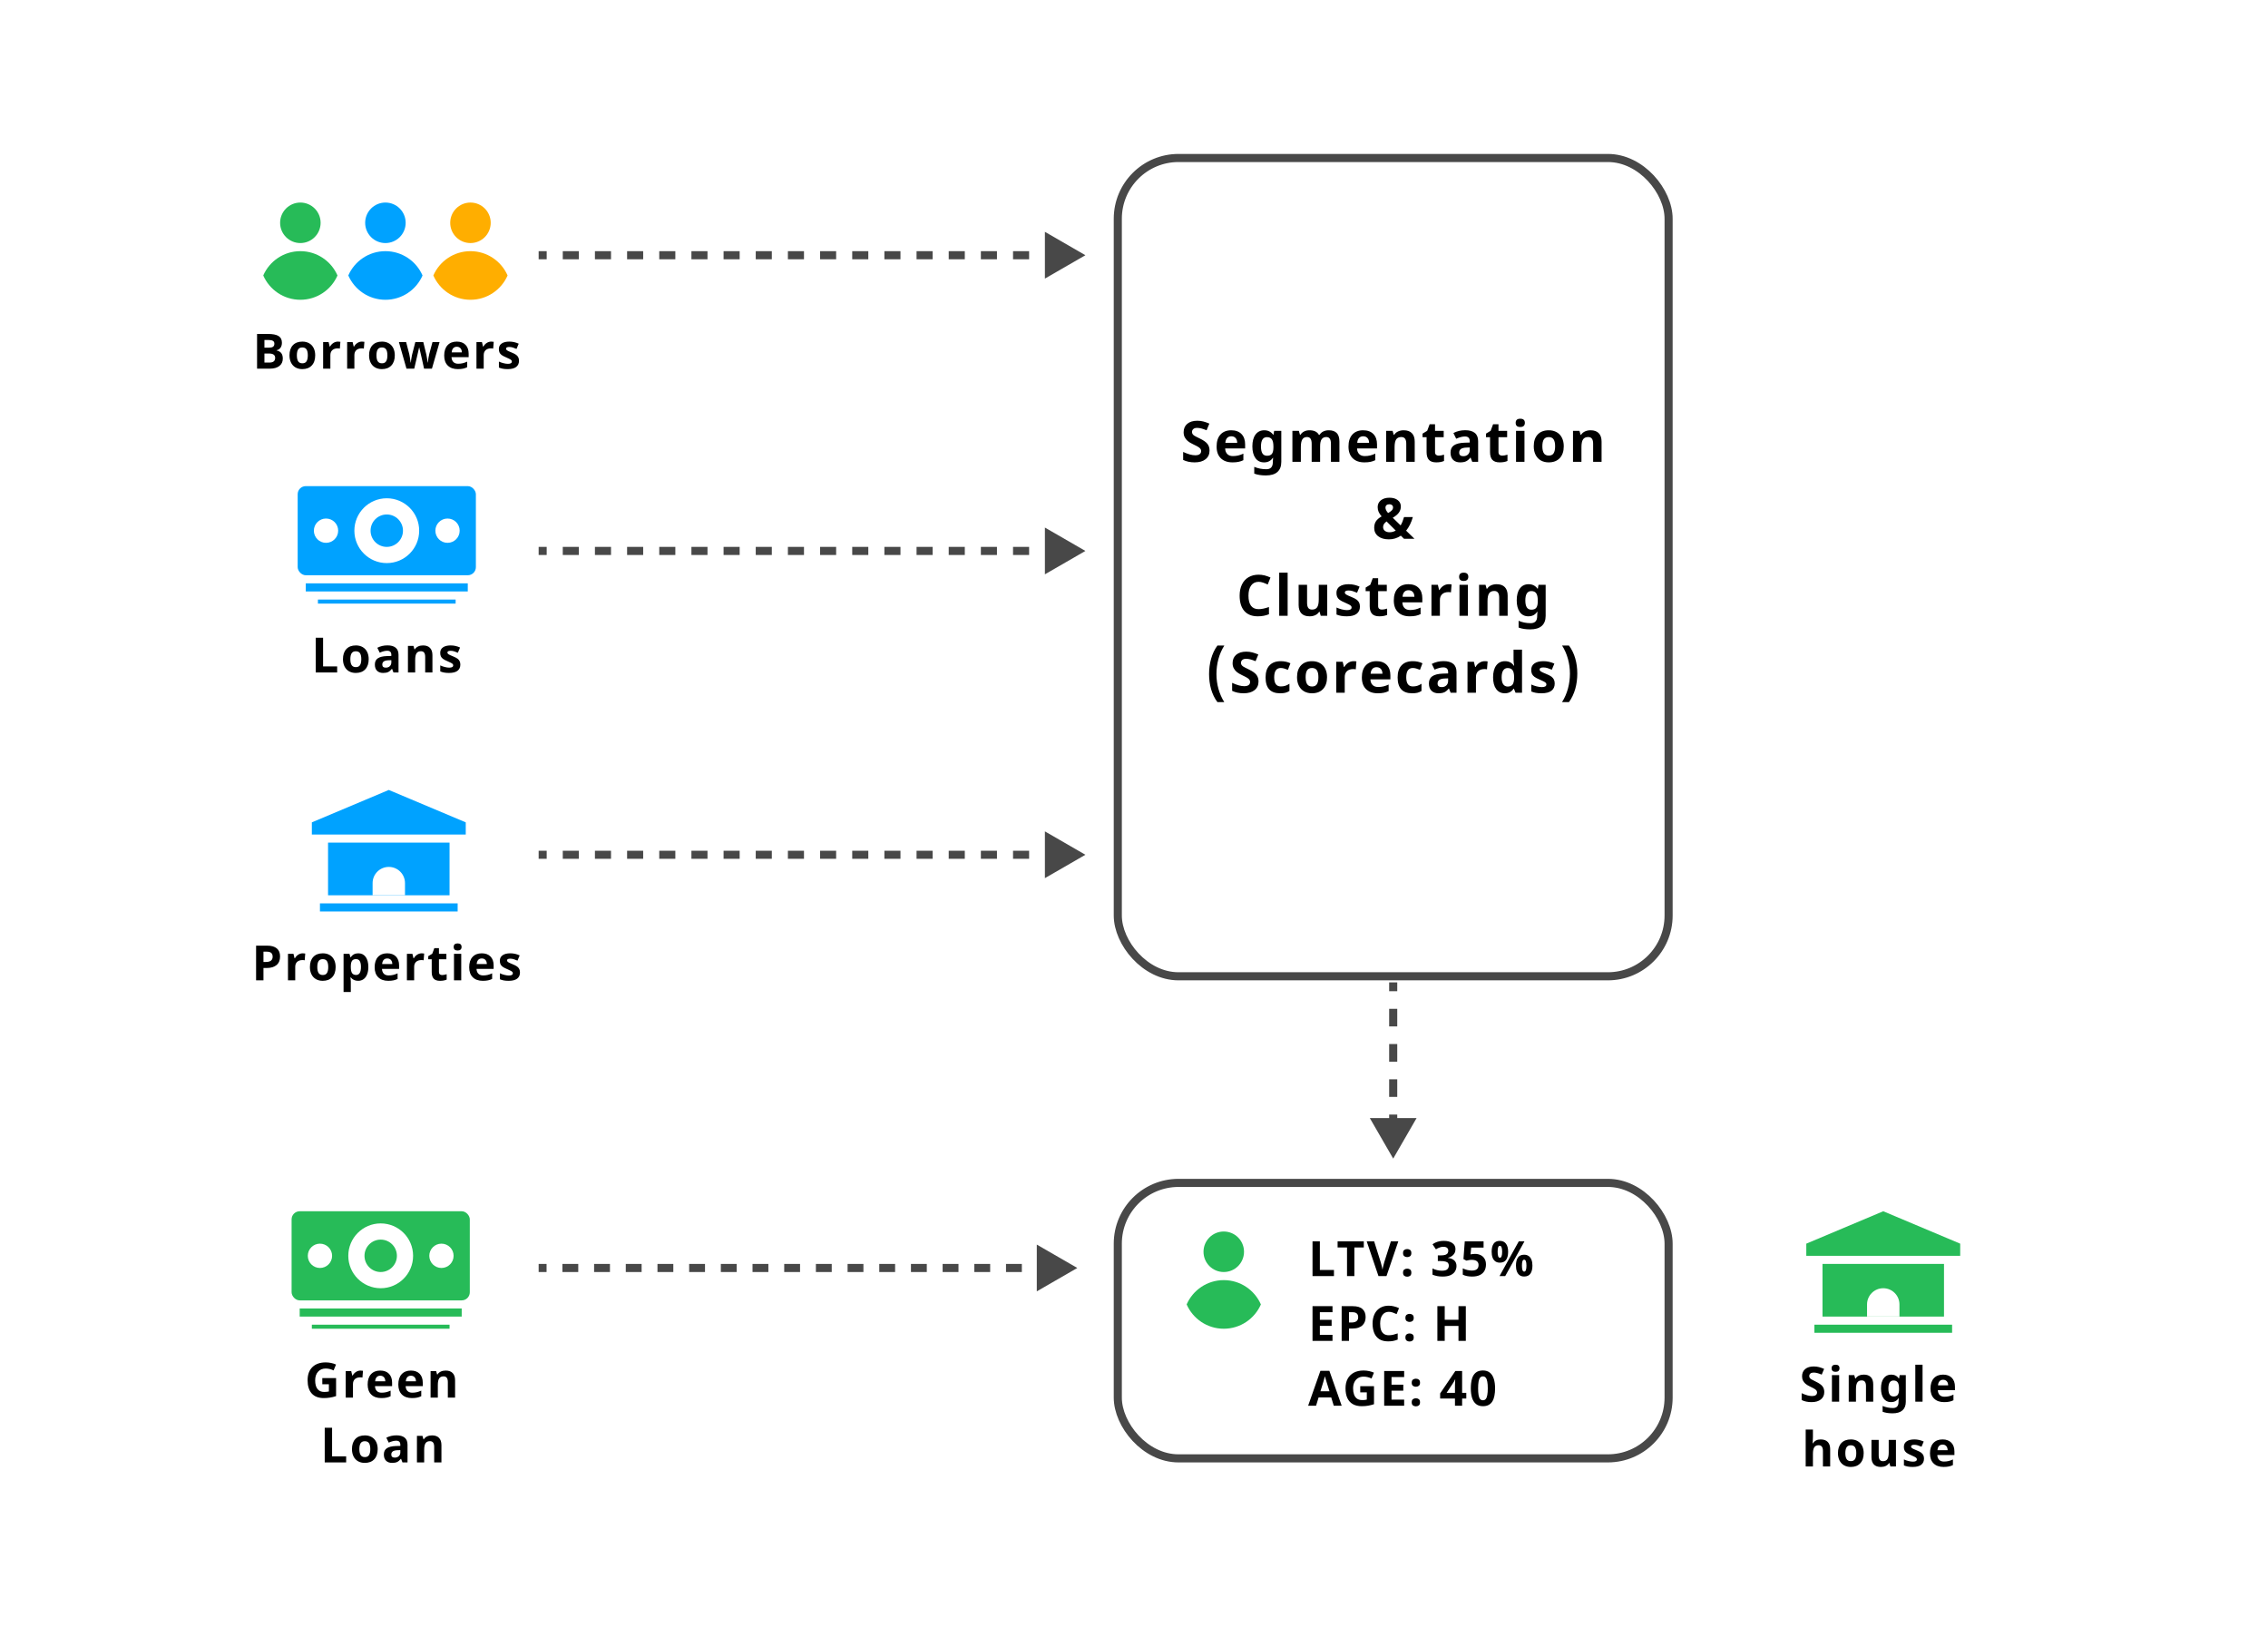 <svg width="560" height="404" viewBox="0 0 560 404" fill="none" xmlns="http://www.w3.org/2000/svg">
  <rect width="560" height="404" fill="white"/>
  <path d="M324.08 315V306.432H325.892V313.5H329.372V315H324.08ZM334.411 315H332.599V307.944H330.271V306.432H336.739V307.944H334.411V315ZM345.26 306.432L342.344 315H340.364L337.46 306.432H339.296L340.904 311.532C340.936 311.62 340.98 311.784 341.036 312.024C341.1 312.256 341.164 312.504 341.228 312.768C341.292 313.024 341.336 313.24 341.36 313.416C341.384 313.24 341.424 313.024 341.48 312.768C341.544 312.504 341.608 312.256 341.672 312.024C341.736 311.784 341.78 311.62 341.804 311.532L343.424 306.432H345.26ZM346.429 314.16C346.429 313.792 346.529 313.536 346.729 313.392C346.929 313.24 347.173 313.164 347.461 313.164C347.741 313.164 347.981 313.24 348.181 313.392C348.381 313.536 348.481 313.792 348.481 314.16C348.481 314.512 348.381 314.768 348.181 314.928C347.981 315.08 347.741 315.156 347.461 315.156C347.173 315.156 346.929 315.08 346.729 314.928C346.529 314.768 346.429 314.512 346.429 314.16ZM346.429 309.324C346.429 308.956 346.529 308.7 346.729 308.556C346.929 308.404 347.173 308.328 347.461 308.328C347.741 308.328 347.981 308.404 348.181 308.556C348.381 308.7 348.481 308.956 348.481 309.324C348.481 309.676 348.381 309.932 348.181 310.092C347.981 310.244 347.741 310.32 347.461 310.32C347.173 310.32 346.929 310.244 346.729 310.092C346.529 309.932 346.429 309.676 346.429 309.324ZM359.376 308.352C359.376 308.744 359.292 309.084 359.124 309.372C358.964 309.66 358.744 309.896 358.464 310.08C358.192 310.264 357.88 310.4 357.528 310.488V310.524C358.216 310.604 358.736 310.812 359.088 311.148C359.448 311.484 359.628 311.936 359.628 312.504C359.628 313 359.504 313.448 359.256 313.848C359.016 314.24 358.64 314.552 358.128 314.784C357.624 315.008 356.972 315.12 356.172 315.12C355.7 315.12 355.26 315.08 354.852 315C354.444 314.92 354.06 314.804 353.7 314.652V313.116C354.068 313.3 354.452 313.44 354.852 313.536C355.26 313.632 355.636 313.68 355.98 313.68C356.628 313.68 357.08 313.568 357.336 313.344C357.6 313.12 357.732 312.804 357.732 312.396C357.732 312.156 357.672 311.956 357.552 311.796C357.432 311.628 357.22 311.504 356.916 311.424C356.62 311.336 356.204 311.292 355.668 311.292H355.02V309.9H355.68C356.208 309.9 356.608 309.852 356.88 309.756C357.16 309.652 357.348 309.516 357.444 309.348C357.548 309.172 357.6 308.972 357.6 308.748C357.6 308.444 357.504 308.208 357.312 308.04C357.128 307.864 356.816 307.776 356.376 307.776C356.104 307.776 355.856 307.812 355.632 307.884C355.408 307.948 355.204 308.028 355.02 308.124C354.844 308.22 354.688 308.312 354.552 308.4L353.712 307.152C353.936 306.992 354.184 306.848 354.456 306.72C354.736 306.592 355.044 306.492 355.38 306.42C355.716 306.348 356.092 306.312 356.508 306.312C357.388 306.312 358.084 306.492 358.596 306.852C359.116 307.204 359.376 307.704 359.376 308.352ZM364.191 309.528C364.711 309.528 365.175 309.628 365.583 309.828C365.991 310.028 366.311 310.32 366.543 310.704C366.783 311.088 366.903 311.564 366.903 312.132C366.903 312.748 366.775 313.28 366.519 313.728C366.263 314.176 365.879 314.52 365.367 314.76C364.863 315 364.235 315.12 363.483 315.12C363.035 315.12 362.611 315.08 362.211 315C361.819 314.92 361.475 314.804 361.179 314.652V313.092C361.475 313.244 361.831 313.376 362.247 313.488C362.663 313.592 363.055 313.644 363.423 313.644C363.783 313.644 364.083 313.596 364.323 313.5C364.571 313.404 364.759 313.256 364.887 313.056C365.015 312.856 365.079 312.6 365.079 312.288C365.079 311.864 364.939 311.544 364.659 311.328C364.379 311.104 363.947 310.992 363.363 310.992C363.139 310.992 362.907 311.016 362.667 311.064C362.427 311.104 362.227 311.144 362.067 311.184L361.347 310.8L361.671 306.432H366.315V307.968H363.255L363.099 309.648C363.235 309.624 363.379 309.6 363.531 309.576C363.691 309.544 363.911 309.528 364.191 309.528ZM370.326 306.312C370.998 306.312 371.506 306.548 371.85 307.02C372.202 307.484 372.378 308.14 372.378 308.988C372.378 309.836 372.214 310.5 371.886 310.98C371.558 311.452 371.038 311.688 370.326 311.688C369.886 311.688 369.514 311.58 369.21 311.364C368.914 311.148 368.69 310.84 368.538 310.44C368.386 310.032 368.31 309.548 368.31 308.988C368.31 308.14 368.47 307.484 368.79 307.02C369.11 306.548 369.622 306.312 370.326 306.312ZM370.338 307.536C370.146 307.536 370.006 307.656 369.918 307.896C369.83 308.136 369.786 308.504 369.786 309C369.786 309.488 369.83 309.856 369.918 310.104C370.006 310.352 370.146 310.476 370.338 310.476C370.53 310.476 370.67 310.352 370.758 310.104C370.854 309.856 370.902 309.488 370.902 309C370.902 308.504 370.854 308.136 370.758 307.896C370.67 307.656 370.53 307.536 370.338 307.536ZM376.41 306.432L371.658 315H370.254L375.006 306.432H376.41ZM376.326 309.732C376.774 309.732 377.15 309.84 377.454 310.056C377.758 310.264 377.986 310.568 378.138 310.968C378.298 311.36 378.378 311.84 378.378 312.408C378.378 313.256 378.214 313.92 377.886 314.4C377.558 314.872 377.038 315.108 376.326 315.108C375.886 315.108 375.514 315 375.21 314.784C374.914 314.568 374.69 314.26 374.538 313.86C374.386 313.452 374.31 312.968 374.31 312.408C374.31 311.56 374.47 310.904 374.79 310.44C375.11 309.968 375.622 309.732 376.326 309.732ZM376.338 310.956C376.146 310.956 376.006 311.076 375.918 311.316C375.83 311.556 375.786 311.924 375.786 312.42C375.786 312.908 375.83 313.276 375.918 313.524C376.006 313.772 376.146 313.896 376.338 313.896C376.53 313.896 376.67 313.776 376.758 313.536C376.854 313.288 376.902 312.916 376.902 312.42C376.902 311.924 376.854 311.556 376.758 311.316C376.67 311.076 376.53 310.956 376.338 310.956ZM329.012 331H324.08V322.432H329.012V323.92H325.892V325.804H328.796V327.292H325.892V329.5H329.012V331ZM334.011 322.432C335.115 322.432 335.919 322.672 336.423 323.152C336.935 323.624 337.191 324.276 337.191 325.108C337.191 325.484 337.135 325.844 337.023 326.188C336.911 326.524 336.723 326.828 336.459 327.1C336.203 327.364 335.863 327.572 335.439 327.724C335.015 327.876 334.491 327.952 333.867 327.952H333.087V331H331.275V322.432H334.011ZM333.915 323.92H333.087V326.464H333.687C334.031 326.464 334.327 326.42 334.575 326.332C334.823 326.244 335.015 326.104 335.151 325.912C335.287 325.72 335.355 325.472 335.355 325.168C335.355 324.744 335.239 324.432 335.007 324.232C334.775 324.024 334.411 323.92 333.915 323.92ZM342.926 323.824C342.582 323.824 342.274 323.892 342.002 324.028C341.738 324.164 341.514 324.36 341.33 324.616C341.146 324.864 341.006 325.168 340.91 325.528C340.822 325.888 340.778 326.292 340.778 326.74C340.778 327.348 340.85 327.868 340.994 328.3C341.146 328.724 341.382 329.048 341.702 329.272C342.022 329.496 342.43 329.608 342.926 329.608C343.278 329.608 343.626 329.568 343.97 329.488C344.322 329.408 344.702 329.296 345.11 329.152V330.676C344.734 330.828 344.362 330.94 343.994 331.012C343.626 331.084 343.214 331.12 342.758 331.12C341.878 331.12 341.15 330.94 340.574 330.58C340.006 330.212 339.586 329.7 339.314 329.044C339.042 328.38 338.906 327.608 338.906 326.728C338.906 326.08 338.994 325.488 339.17 324.952C339.346 324.408 339.602 323.94 339.938 323.548C340.282 323.156 340.702 322.852 341.198 322.636C341.702 322.42 342.278 322.312 342.926 322.312C343.35 322.312 343.774 322.368 344.198 322.48C344.63 322.584 345.042 322.728 345.434 322.912L344.846 324.388C344.526 324.236 344.202 324.104 343.874 323.992C343.554 323.88 343.238 323.824 342.926 323.824ZM347.015 330.16C347.015 329.792 347.115 329.536 347.315 329.392C347.515 329.24 347.759 329.164 348.047 329.164C348.327 329.164 348.567 329.24 348.767 329.392C348.967 329.536 349.067 329.792 349.067 330.16C349.067 330.512 348.967 330.768 348.767 330.928C348.567 331.08 348.327 331.156 348.047 331.156C347.759 331.156 347.515 331.08 347.315 330.928C347.115 330.768 347.015 330.512 347.015 330.16ZM347.015 325.324C347.015 324.956 347.115 324.7 347.315 324.556C347.515 324.404 347.759 324.328 348.047 324.328C348.327 324.328 348.567 324.404 348.767 324.556C348.967 324.7 349.067 324.956 349.067 325.324C349.067 325.676 348.967 325.932 348.767 326.092C348.567 326.244 348.327 326.32 348.047 326.32C347.759 326.32 347.515 326.244 347.315 326.092C347.115 325.932 347.015 325.676 347.015 325.324ZM361.93 331H360.118V327.304H356.722V331H354.91V322.432H356.722V325.792H360.118V322.432H361.93V331ZM329.324 347L328.7 344.96H325.58L324.956 347H323L326.024 338.396H328.244L331.28 347H329.324ZM327.644 341.444C327.604 341.308 327.552 341.136 327.488 340.928C327.424 340.72 327.36 340.508 327.296 340.292C327.232 340.076 327.18 339.888 327.14 339.728C327.1 339.888 327.044 340.088 326.972 340.328C326.908 340.56 326.844 340.784 326.78 341C326.724 341.208 326.68 341.356 326.648 341.444L326.036 343.436H328.268L327.644 341.444ZM335.863 342.188H339.259V346.628C338.811 346.78 338.343 346.9 337.855 346.988C337.375 347.076 336.827 347.12 336.211 347.12C335.363 347.12 334.639 346.952 334.039 346.616C333.447 346.28 332.995 345.784 332.683 345.128C332.379 344.472 332.227 343.664 332.227 342.704C332.227 341.808 332.399 341.032 332.743 340.376C333.095 339.72 333.603 339.212 334.267 338.852C334.931 338.492 335.743 338.312 336.703 338.312C337.159 338.312 337.607 338.36 338.047 338.456C338.487 338.552 338.887 338.68 339.247 338.84L338.647 340.292C338.383 340.156 338.083 340.044 337.747 339.956C337.411 339.868 337.059 339.824 336.691 339.824C336.163 339.824 335.703 339.944 335.311 340.184C334.927 340.424 334.627 340.764 334.411 341.204C334.203 341.636 334.099 342.148 334.099 342.74C334.099 343.3 334.175 343.796 334.327 344.228C334.479 344.66 334.719 345 335.047 345.248C335.375 345.488 335.803 345.608 336.331 345.608C336.507 345.608 336.659 345.604 336.787 345.596C336.923 345.58 337.047 345.564 337.159 345.548C337.271 345.524 337.379 345.504 337.483 345.488V343.7H335.863V342.188ZM346.706 347H341.774V338.432H346.706V339.92H343.586V341.804H346.49V343.292H343.586V345.5H346.706V347ZM348.573 346.16C348.573 345.792 348.673 345.536 348.873 345.392C349.073 345.24 349.317 345.164 349.605 345.164C349.885 345.164 350.125 345.24 350.325 345.392C350.525 345.536 350.625 345.792 350.625 346.16C350.625 346.512 350.525 346.768 350.325 346.928C350.125 347.08 349.885 347.156 349.605 347.156C349.317 347.156 349.073 347.08 348.873 346.928C348.673 346.768 348.573 346.512 348.573 346.16ZM348.573 341.324C348.573 340.956 348.673 340.7 348.873 340.556C349.073 340.404 349.317 340.328 349.605 340.328C349.885 340.328 350.125 340.404 350.325 340.556C350.525 340.7 350.625 340.956 350.625 341.324C350.625 341.676 350.525 341.932 350.325 342.092C350.125 342.244 349.885 342.32 349.605 342.32C349.317 342.32 349.073 342.244 348.873 342.092C348.673 341.932 348.573 341.676 348.573 341.324ZM362.048 345.224H361.016V347H359.252V345.224H355.592V343.964L359.348 338.432H361.016V343.82H362.048V345.224ZM359.252 342.368C359.252 342.232 359.252 342.072 359.252 341.888C359.26 341.696 359.268 341.508 359.276 341.324C359.284 341.132 359.292 340.964 359.3 340.82C359.308 340.668 359.316 340.564 359.324 340.508H359.276C359.204 340.668 359.128 340.824 359.048 340.976C358.968 341.128 358.872 341.284 358.76 341.444L357.188 343.82H359.252V342.368ZM369.155 342.716C369.155 343.404 369.099 344.02 368.987 344.564C368.883 345.108 368.711 345.572 368.471 345.956C368.239 346.332 367.931 346.62 367.547 346.82C367.171 347.02 366.707 347.12 366.155 347.12C365.467 347.12 364.903 346.944 364.463 346.592C364.023 346.24 363.695 345.736 363.479 345.08C363.271 344.424 363.167 343.636 363.167 342.716C363.167 341.788 363.263 340.996 363.455 340.34C363.647 339.684 363.963 339.18 364.403 338.828C364.843 338.476 365.427 338.3 366.155 338.3C366.843 338.3 367.407 338.476 367.847 338.828C368.287 339.172 368.615 339.676 368.831 340.34C369.047 340.996 369.155 341.788 369.155 342.716ZM364.967 342.716C364.967 343.364 365.003 343.908 365.075 344.348C365.147 344.78 365.267 345.108 365.435 345.332C365.611 345.548 365.851 345.656 366.155 345.656C366.459 345.656 366.695 345.548 366.863 345.332C367.039 345.116 367.163 344.792 367.235 344.36C367.315 343.92 367.355 343.372 367.355 342.716C367.355 342.06 367.315 341.516 367.235 341.084C367.163 340.644 367.039 340.316 366.863 340.1C366.695 339.876 366.459 339.764 366.155 339.764C365.851 339.764 365.611 339.876 365.435 340.1C365.267 340.316 365.147 340.644 365.075 341.084C365.003 341.516 364.967 342.06 364.967 342.716Z" fill="black"/>
  <circle cx="302.164" cy="309" r="5" fill="#27BB58"/>
  <path d="M302.164 316C306.265 316 309.787 318.47 311.33 322.002C309.786 325.532 306.265 328 302.166 328C298.065 328 294.543 325.53 293 321.997C294.544 318.467 298.065 316 302.164 316Z" fill="#27BB58"/>
  <rect x="276" y="292" width="136" height="68" rx="15" stroke="#484848" stroke-width="2"/>
  <path d="M268 63L258 68.773L258 57.227L268 63ZM262.044 63L262.044 64L258.074 64L258.074 63L258.074 62L262.044 62L262.044 63ZM254.103 63L254.103 64L250.132 64L250.132 63L250.132 62L254.103 62L254.103 63ZM246.162 63L246.162 64L242.191 64L242.191 63L242.191 62L246.162 62L246.162 63ZM238.221 63L238.221 64L234.25 64L234.25 63L234.25 62L238.221 62L238.221 63ZM230.279 63L230.279 64L226.309 64L226.309 63L226.309 62L230.279 62L230.279 63ZM222.338 63L222.338 64L218.368 64L218.368 63L218.368 62L222.338 62L222.338 63ZM214.397 63L214.397 64L210.426 64L210.426 63L210.426 62L214.397 62L214.397 63ZM206.456 63L206.456 64L202.485 64L202.485 63L202.485 62L206.456 62L206.456 63ZM198.515 63L198.515 64L194.544 64L194.544 63L194.544 62L198.515 62L198.515 63ZM190.574 63L190.574 64L186.603 64L186.603 63L186.603 62L190.574 62L190.574 63ZM182.632 63L182.632 64L178.662 64L178.662 63L178.662 62L182.632 62L182.632 63ZM174.691 63L174.691 64L170.721 64L170.721 63L170.721 62L174.691 62L174.691 63ZM166.75 63L166.75 64L162.779 64L162.779 63L162.779 62L166.75 62L166.75 63ZM158.809 63L158.809 64L154.838 64L154.838 63L154.838 62L158.809 62L158.809 63ZM150.868 63L150.868 64L146.897 64L146.897 63L146.897 62L150.868 62L150.868 63ZM142.926 63L142.926 64L138.956 64L138.956 63L138.956 62L142.926 62L142.926 63ZM134.985 63L134.985 64L133 64L133 63L133 62L134.985 62L134.985 63Z" fill="#484848"/>
  <path d="M268 136L258 141.774L258 130.227L268 136ZM262.044 136L262.044 137L258.074 137L258.074 136L258.074 135L262.044 135L262.044 136ZM254.103 136L254.103 137L250.132 137L250.132 136L250.132 135L254.103 135L254.103 136ZM246.162 136L246.162 137L242.191 137L242.191 136L242.191 135L246.162 135L246.162 136ZM238.221 136L238.221 137L234.25 137L234.25 136L234.25 135L238.221 135L238.221 136ZM230.279 136L230.279 137L226.309 137L226.309 136L226.309 135L230.279 135L230.279 136ZM222.338 136L222.338 137L218.368 137L218.368 136L218.368 135L222.338 135L222.338 136ZM214.397 136L214.397 137L210.426 137L210.426 136L210.426 135L214.397 135L214.397 136ZM206.456 136L206.456 137L202.485 137L202.485 136L202.485 135L206.456 135L206.456 136ZM198.515 136L198.515 137L194.544 137L194.544 136L194.544 135L198.515 135L198.515 136ZM190.574 136L190.574 137L186.603 137L186.603 136L186.603 135L190.574 135L190.574 136ZM182.632 136L182.632 137L178.662 137L178.662 136L178.662 135L182.632 135L182.632 136ZM174.691 136L174.691 137L170.721 137L170.721 136L170.721 135L174.691 135L174.691 136ZM166.75 136L166.75 137L162.779 137L162.779 136L162.779 135L166.75 135L166.75 136ZM158.809 136L158.809 137L154.838 137L154.838 136L154.838 135L158.809 135L158.809 136ZM150.868 136L150.868 137L146.897 137L146.897 136L146.897 135L150.868 135L150.868 136ZM142.926 136L142.926 137L138.956 137L138.956 136L138.956 135L142.926 135L142.926 136ZM134.985 136L134.985 137L133 137L133 136L133 135L134.985 135L134.985 136Z" fill="#484848"/>
  <path d="M268 211L258 216.774L258 205.227L268 211ZM262.044 211L262.044 212L258.074 212L258.074 211L258.074 210L262.044 210L262.044 211ZM254.103 211L254.103 212L250.132 212L250.132 211L250.132 210L254.103 210L254.103 211ZM246.162 211L246.162 212L242.191 212L242.191 211L242.191 210L246.162 210L246.162 211ZM238.221 211L238.221 212L234.25 212L234.25 211L234.25 210L238.221 210L238.221 211ZM230.279 211L230.279 212L226.309 212L226.309 211L226.309 210L230.279 210L230.279 211ZM222.338 211L222.338 212L218.368 212L218.368 211L218.368 210L222.338 210L222.338 211ZM214.397 211L214.397 212L210.426 212L210.426 211L210.426 210L214.397 210L214.397 211ZM206.456 211L206.456 212L202.485 212L202.485 211L202.485 210L206.456 210L206.456 211ZM198.515 211L198.515 212L194.544 212L194.544 211L194.544 210L198.515 210L198.515 211ZM190.574 211L190.574 212L186.603 212L186.603 211L186.603 210L190.574 210L190.574 211ZM182.632 211L182.632 212L178.662 212L178.662 211L178.662 210L182.632 210L182.632 211ZM174.691 211L174.691 212L170.721 212L170.721 211L170.721 210L174.691 210L174.691 211ZM166.75 211L166.75 212L162.779 212L162.779 211L162.779 210L166.75 210L166.75 211ZM158.809 211L158.809 212L154.838 212L154.838 211L154.838 210L158.809 210L158.809 211ZM150.868 211L150.868 212L146.897 212L146.897 211L146.897 210L150.868 210L150.868 211ZM142.926 211L142.926 212L138.956 212L138.956 211L138.956 210L142.926 210L142.926 211ZM134.985 211L134.985 212L133 212L133 211L133 210L134.985 210L134.985 211Z" fill="#484848"/>
  <path d="M266 313L256 318.774L256 307.227L266 313ZM260.132 313L260.132 314L256.221 314L256.221 313L256.221 312L260.132 312L260.132 313ZM252.309 313L252.309 314L248.397 314L248.397 313L248.397 312L252.309 312L252.309 313ZM244.485 313L244.485 314L240.574 314L240.574 313L240.574 312L244.485 312L244.485 313ZM236.662 313L236.662 314L232.75 314L232.75 313L232.75 312L236.662 312L236.662 313ZM228.838 313L228.838 314L224.926 314L224.926 313L224.926 312L228.838 312L228.838 313ZM221.015 313L221.015 314L217.103 314L217.103 313L217.103 312L221.015 312L221.015 313ZM213.191 313L213.191 314L209.279 314L209.279 313L209.279 312L213.191 312L213.191 313ZM205.368 313L205.368 314L201.456 314L201.456 313L201.456 312L205.368 312L205.368 313ZM197.544 313L197.544 314L193.632 314L193.632 313L193.632 312L197.544 312L197.544 313ZM189.721 313L189.721 314L185.809 314L185.809 313L185.809 312L189.721 312L189.721 313ZM181.897 313L181.897 314L177.985 314L177.985 313L177.985 312L181.897 312L181.897 313ZM174.074 313L174.074 314L170.162 314L170.162 313L170.162 312L174.074 312L174.074 313ZM166.25 313L166.25 314L162.338 314L162.338 313L162.338 312L166.25 312L166.25 313ZM158.426 313L158.426 314L154.515 314L154.515 313L154.515 312L158.426 312L158.426 313ZM150.603 313L150.603 314L146.691 314L146.691 313L146.691 312L150.603 312L150.603 313ZM142.779 313L142.779 314L138.868 314L138.868 313L138.868 312L142.779 312L142.779 313ZM134.956 313L134.956 314L133 314L133 313L133 312L134.956 312L134.956 313Z" fill="#484848"/>
  <rect x="276" y="39" width="136" height="202" rx="15" stroke="#484848" stroke-width="2"/>
  <path d="M344 286L349.774 276L338.226 276L344 286ZM344 279.475L345 279.475L345 275.125L344 275.125L343 275.125L343 279.475L344 279.475ZM344 270.775L345 270.775L345 266.425L344 266.425L343 266.425L343 270.775L344 270.775ZM344 262.075L345 262.075L345 257.725L344 257.725L343 257.725L343 262.075L344 262.075ZM344 253.375L345 253.375L345 249.025L344 249.025L343 249.025L343 253.375L344 253.375ZM344 244.675L345 244.675L345 242.5L344 242.5L343 242.5L343 244.675L344 244.675Z" fill="#484848"/>
  <path d="M298.653 111.225C298.653 112.127 298.328 112.838 297.676 113.357C297.029 113.877 296.126 114.137 294.969 114.137C293.902 114.137 292.959 113.936 292.139 113.535V111.566C292.813 111.867 293.383 112.079 293.848 112.202C294.317 112.325 294.746 112.387 295.133 112.387C295.598 112.387 295.953 112.298 296.199 112.12C296.45 111.942 296.575 111.678 296.575 111.327C296.575 111.131 296.521 110.958 296.411 110.808C296.302 110.653 296.14 110.505 295.926 110.363C295.716 110.222 295.286 109.996 294.634 109.687C294.023 109.399 293.565 109.124 293.26 108.859C292.955 108.595 292.711 108.287 292.528 107.937C292.346 107.586 292.255 107.175 292.255 106.706C292.255 105.822 292.553 105.127 293.15 104.621C293.752 104.115 294.581 103.862 295.639 103.862C296.158 103.862 296.653 103.924 297.122 104.047C297.596 104.17 298.091 104.343 298.606 104.566L297.922 106.214C297.389 105.995 296.947 105.842 296.596 105.756C296.249 105.669 295.908 105.626 295.57 105.626C295.169 105.626 294.862 105.719 294.648 105.906C294.433 106.093 294.326 106.337 294.326 106.638C294.326 106.825 294.37 106.989 294.456 107.13C294.543 107.267 294.679 107.401 294.866 107.533C295.058 107.661 295.507 107.893 296.213 108.23C297.147 108.677 297.788 109.126 298.134 109.577C298.48 110.024 298.653 110.573 298.653 111.225ZM304.026 107.697C303.584 107.697 303.237 107.839 302.987 108.121C302.736 108.399 302.593 108.796 302.556 109.311H305.482C305.473 108.796 305.338 108.399 305.079 108.121C304.819 107.839 304.468 107.697 304.026 107.697ZM304.32 114.137C303.089 114.137 302.128 113.797 301.435 113.118C300.742 112.439 300.396 111.478 300.396 110.233C300.396 108.953 300.715 107.964 301.353 107.267C301.996 106.565 302.882 106.214 304.012 106.214C305.092 106.214 305.933 106.521 306.535 107.137C307.136 107.752 307.437 108.602 307.437 109.687V110.698H302.508C302.531 111.291 302.707 111.753 303.035 112.086C303.363 112.419 303.823 112.585 304.416 112.585C304.876 112.585 305.311 112.537 305.721 112.441C306.131 112.346 306.56 112.193 307.006 111.983V113.597C306.642 113.779 306.252 113.913 305.837 114C305.423 114.091 304.917 114.137 304.32 114.137ZM312.857 112.503C313.418 112.503 313.819 112.343 314.061 112.024C314.302 111.701 314.423 111.179 314.423 110.459V110.206C314.423 109.39 314.295 108.805 314.04 108.449C313.789 108.089 313.384 107.909 312.823 107.909C311.843 107.909 311.353 108.679 311.353 110.22C311.353 110.985 311.474 111.557 311.716 111.936C311.962 112.314 312.342 112.503 312.857 112.503ZM316.371 114.014C316.371 115.112 316.05 115.944 315.407 116.509C314.769 117.078 313.817 117.363 312.55 117.363C311.433 117.363 310.481 117.213 309.692 116.912V115.244C310.617 115.636 311.611 115.832 312.673 115.832C313.744 115.832 314.279 115.253 314.279 114.096V113.945L314.341 113.009H314.279C313.792 113.761 313.069 114.137 312.112 114.137C311.196 114.137 310.485 113.784 309.979 113.077C309.478 112.371 309.227 111.409 309.227 110.192C309.227 108.939 309.487 107.964 310.007 107.267C310.531 106.565 311.251 106.214 312.167 106.214C313.106 106.214 313.844 106.588 314.382 107.335H314.436L314.607 106.357H316.371V114.014ZM325.954 114H323.87V109.536C323.87 108.985 323.776 108.572 323.589 108.299C323.407 108.021 323.118 107.882 322.721 107.882C322.188 107.882 321.801 108.078 321.559 108.47C321.317 108.862 321.197 109.507 321.197 110.404V114H319.112V106.357H320.704L320.985 107.335H321.101C321.306 106.984 321.602 106.711 321.99 106.515C322.377 106.314 322.821 106.214 323.323 106.214C324.467 106.214 325.241 106.588 325.647 107.335H325.831C326.037 106.979 326.337 106.704 326.734 106.508C327.135 106.312 327.586 106.214 328.087 106.214C328.953 106.214 329.607 106.437 330.049 106.884C330.496 107.326 330.719 108.037 330.719 109.017V114H328.627V109.536C328.627 108.985 328.534 108.572 328.347 108.299C328.165 108.021 327.875 107.882 327.479 107.882C326.968 107.882 326.586 108.064 326.33 108.429C326.08 108.793 325.954 109.372 325.954 110.165V114ZM336.591 107.697C336.149 107.697 335.802 107.839 335.552 108.121C335.301 108.399 335.157 108.796 335.121 109.311H338.047C338.038 108.796 337.903 108.399 337.643 108.121C337.384 107.839 337.033 107.697 336.591 107.697ZM336.885 114.137C335.654 114.137 334.693 113.797 334 113.118C333.307 112.439 332.961 111.478 332.961 110.233C332.961 108.953 333.28 107.964 333.918 107.267C334.56 106.565 335.447 106.214 336.577 106.214C337.657 106.214 338.498 106.521 339.099 107.137C339.701 107.752 340.002 108.602 340.002 109.687V110.698H335.073C335.096 111.291 335.271 111.753 335.599 112.086C335.928 112.419 336.388 112.585 336.98 112.585C337.441 112.585 337.876 112.537 338.286 112.441C338.696 112.346 339.125 112.193 339.571 111.983V113.597C339.207 113.779 338.817 113.913 338.402 114C337.987 114.091 337.482 114.137 336.885 114.137ZM349.312 114H347.227V109.536C347.227 108.985 347.129 108.572 346.933 108.299C346.737 108.021 346.425 107.882 345.996 107.882C345.413 107.882 344.991 108.078 344.732 108.47C344.472 108.857 344.342 109.502 344.342 110.404V114H342.257V106.357H343.85L344.13 107.335H344.246C344.479 106.966 344.798 106.688 345.203 106.501C345.614 106.31 346.078 106.214 346.598 106.214C347.487 106.214 348.161 106.455 348.621 106.938C349.082 107.417 349.312 108.11 349.312 109.017V114ZM355.238 112.476C355.603 112.476 356.04 112.396 356.551 112.236V113.788C356.031 114.021 355.393 114.137 354.636 114.137C353.802 114.137 353.194 113.927 352.811 113.508C352.433 113.084 352.244 112.451 352.244 111.607V107.923H351.246V107.041L352.394 106.344L352.996 104.73H354.329V106.357H356.468V107.923H354.329V111.607C354.329 111.904 354.411 112.122 354.575 112.264C354.744 112.405 354.965 112.476 355.238 112.476ZM363.516 114L363.112 112.961H363.058C362.707 113.403 362.345 113.711 361.971 113.884C361.602 114.052 361.119 114.137 360.522 114.137C359.788 114.137 359.209 113.927 358.785 113.508C358.366 113.089 358.156 112.492 358.156 111.717C358.156 110.906 358.439 110.309 359.004 109.926C359.574 109.538 360.43 109.324 361.574 109.283L362.901 109.242V108.907C362.901 108.132 362.504 107.745 361.711 107.745C361.1 107.745 360.383 107.93 359.558 108.299L358.867 106.891C359.747 106.43 360.722 106.2 361.793 106.2C362.819 106.2 363.605 106.424 364.152 106.87C364.698 107.317 364.972 107.996 364.972 108.907V114H363.516ZM362.901 110.459L362.094 110.486C361.488 110.505 361.037 110.614 360.74 110.814C360.444 111.015 360.296 111.32 360.296 111.73C360.296 112.318 360.633 112.612 361.308 112.612C361.791 112.612 362.176 112.473 362.463 112.195C362.755 111.917 362.901 111.548 362.901 111.088V110.459ZM370.905 112.476C371.269 112.476 371.707 112.396 372.217 112.236V113.788C371.698 114.021 371.06 114.137 370.303 114.137C369.469 114.137 368.861 113.927 368.478 113.508C368.1 113.084 367.911 112.451 367.911 111.607V107.923H366.913V107.041L368.061 106.344L368.663 104.73H369.996V106.357H372.135V107.923H369.996V111.607C369.996 111.904 370.078 112.122 370.242 112.264C370.41 112.405 370.631 112.476 370.905 112.476ZM374.24 104.382C374.24 103.703 374.619 103.363 375.375 103.363C376.132 103.363 376.51 103.703 376.51 104.382C376.51 104.705 376.414 104.958 376.223 105.141C376.036 105.318 375.753 105.407 375.375 105.407C374.619 105.407 374.24 105.065 374.24 104.382ZM376.414 114H374.329V106.357H376.414V114ZM380.83 110.165C380.83 110.922 380.953 111.493 381.199 111.881C381.449 112.268 381.855 112.462 382.416 112.462C382.971 112.462 383.37 112.271 383.612 111.888C383.858 111.5 383.981 110.926 383.981 110.165C383.981 109.409 383.858 108.841 383.612 108.463C383.366 108.085 382.962 107.896 382.402 107.896C381.846 107.896 381.445 108.085 381.199 108.463C380.953 108.837 380.83 109.404 380.83 110.165ZM386.114 110.165C386.114 111.409 385.786 112.382 385.129 113.084C384.473 113.786 383.559 114.137 382.388 114.137C381.654 114.137 381.007 113.977 380.447 113.658C379.886 113.335 379.456 112.872 379.155 112.271C378.854 111.669 378.704 110.967 378.704 110.165C378.704 108.916 379.029 107.946 379.681 107.253C380.333 106.56 381.249 106.214 382.429 106.214C383.163 106.214 383.81 106.373 384.371 106.692C384.931 107.011 385.362 107.469 385.663 108.066C385.963 108.663 386.114 109.363 386.114 110.165ZM395.451 114H393.366V109.536C393.366 108.985 393.268 108.572 393.072 108.299C392.876 108.021 392.564 107.882 392.136 107.882C391.552 107.882 391.131 108.078 390.871 108.47C390.611 108.857 390.481 109.502 390.481 110.404V114H388.396V106.357H389.989L390.269 107.335H390.386C390.618 106.966 390.937 106.688 391.343 106.501C391.753 106.31 392.218 106.214 392.737 106.214C393.626 106.214 394.3 106.455 394.761 106.938C395.221 107.417 395.451 108.11 395.451 109.017V114ZM349.25 133H346.673L345.887 132.228C345.016 132.834 344.032 133.137 342.934 133.137C341.822 133.137 340.94 132.882 340.288 132.371C339.636 131.861 339.311 131.17 339.311 130.3C339.311 129.675 339.447 129.145 339.721 128.707C339.999 128.265 340.473 127.853 341.143 127.47C340.801 127.078 340.552 126.704 340.397 126.349C340.243 125.989 340.165 125.597 340.165 125.173C340.165 124.48 340.429 123.922 340.958 123.498C341.491 123.074 342.202 122.862 343.091 122.862C343.938 122.862 344.615 123.061 345.121 123.457C345.632 123.849 345.887 124.375 345.887 125.036C345.887 125.578 345.729 126.075 345.415 126.526C345.101 126.973 344.592 127.399 343.891 127.805L345.832 129.698C346.156 129.165 346.436 128.479 346.673 127.641H348.847C348.683 128.256 348.457 128.857 348.17 129.445C347.883 130.029 347.557 130.546 347.192 130.997L349.25 133ZM341.505 130.102C341.505 130.493 341.651 130.806 341.942 131.038C342.239 131.271 342.617 131.387 343.077 131.387C343.651 131.387 344.169 131.248 344.629 130.97L342.359 128.714C342.095 128.914 341.885 129.124 341.73 129.343C341.58 129.562 341.505 129.814 341.505 130.102ZM343.959 125.255C343.959 125.013 343.877 124.824 343.713 124.688C343.549 124.546 343.337 124.476 343.077 124.476C342.772 124.476 342.53 124.549 342.353 124.694C342.179 124.84 342.093 125.048 342.093 125.316C342.093 125.717 342.309 126.16 342.742 126.643C343.134 126.424 343.435 126.21 343.645 126C343.854 125.786 343.959 125.537 343.959 125.255ZM310.773 143.626C309.975 143.626 309.358 143.927 308.92 144.528C308.483 145.125 308.264 145.959 308.264 147.03C308.264 149.259 309.1 150.373 310.773 150.373C311.475 150.373 312.325 150.198 313.323 149.847V151.624C312.502 151.966 311.586 152.137 310.575 152.137C309.121 152.137 308.009 151.697 307.239 150.817C306.469 149.933 306.084 148.666 306.084 147.017C306.084 145.978 306.273 145.068 306.651 144.289C307.029 143.505 307.571 142.906 308.278 142.491C308.989 142.072 309.82 141.862 310.773 141.862C311.744 141.862 312.719 142.097 313.699 142.566L313.015 144.289C312.641 144.111 312.265 143.956 311.887 143.824C311.509 143.692 311.138 143.626 310.773 143.626ZM317.936 152H315.852V141.363H317.936V152ZM326.105 152L325.825 151.022H325.715C325.492 151.378 325.175 151.654 324.765 151.85C324.355 152.041 323.888 152.137 323.364 152.137C322.466 152.137 321.789 151.897 321.333 151.419C320.878 150.936 320.65 150.243 320.65 149.341V144.357H322.735V148.821C322.735 149.373 322.833 149.787 323.029 150.065C323.225 150.339 323.537 150.476 323.965 150.476C324.549 150.476 324.97 150.282 325.23 149.895C325.49 149.503 325.62 148.855 325.62 147.953V144.357H327.704V152H326.105ZM335.784 149.73C335.784 150.514 335.511 151.111 334.964 151.521C334.421 151.932 333.608 152.137 332.523 152.137C331.967 152.137 331.493 152.098 331.101 152.021C330.709 151.948 330.343 151.838 330.001 151.692V149.97C330.388 150.152 330.823 150.305 331.306 150.428C331.794 150.551 332.222 150.612 332.592 150.612C333.348 150.612 333.726 150.394 333.726 149.956C333.726 149.792 333.676 149.66 333.576 149.56C333.476 149.455 333.303 149.339 333.056 149.211C332.81 149.079 332.482 148.926 332.072 148.753C331.484 148.507 331.051 148.279 330.773 148.069C330.5 147.86 330.299 147.62 330.172 147.352C330.049 147.078 329.987 146.743 329.987 146.347C329.987 145.668 330.249 145.144 330.773 144.774C331.302 144.401 332.049 144.214 333.015 144.214C333.936 144.214 334.832 144.414 335.702 144.815L335.073 146.319C334.69 146.155 334.333 146.021 334 145.916C333.667 145.811 333.328 145.759 332.981 145.759C332.366 145.759 332.058 145.925 332.058 146.258C332.058 146.445 332.156 146.606 332.352 146.743C332.553 146.88 332.988 147.083 333.658 147.352C334.255 147.593 334.693 147.819 334.971 148.028C335.249 148.238 335.454 148.479 335.586 148.753C335.718 149.026 335.784 149.352 335.784 149.73ZM341.191 150.476C341.555 150.476 341.993 150.396 342.503 150.236V151.788C341.984 152.021 341.346 152.137 340.589 152.137C339.755 152.137 339.147 151.927 338.764 151.508C338.386 151.084 338.197 150.451 338.197 149.607V145.923H337.199V145.041L338.347 144.344L338.949 142.73H340.282V144.357H342.421V145.923H340.282V149.607C340.282 149.904 340.364 150.122 340.528 150.264C340.696 150.405 340.917 150.476 341.191 150.476ZM347.78 145.697C347.338 145.697 346.992 145.839 346.741 146.121C346.49 146.399 346.347 146.796 346.31 147.311H349.236C349.227 146.796 349.092 146.399 348.833 146.121C348.573 145.839 348.222 145.697 347.78 145.697ZM348.074 152.137C346.843 152.137 345.882 151.797 345.189 151.118C344.496 150.439 344.15 149.478 344.15 148.233C344.15 146.953 344.469 145.964 345.107 145.267C345.75 144.565 346.636 144.214 347.766 144.214C348.846 144.214 349.687 144.521 350.289 145.137C350.89 145.752 351.191 146.602 351.191 147.687V148.698H346.262C346.285 149.291 346.461 149.753 346.789 150.086C347.117 150.419 347.577 150.585 348.17 150.585C348.63 150.585 349.065 150.537 349.475 150.441C349.885 150.346 350.314 150.193 350.76 149.983V151.597C350.396 151.779 350.006 151.913 349.592 152C349.177 152.091 348.671 152.137 348.074 152.137ZM357.712 144.214C357.995 144.214 358.229 144.234 358.416 144.275L358.259 146.23C358.09 146.185 357.885 146.162 357.644 146.162C356.978 146.162 356.459 146.333 356.085 146.675C355.716 147.017 355.531 147.495 355.531 148.11V152H353.446V144.357H355.026L355.333 145.643H355.436C355.673 145.214 355.992 144.87 356.393 144.61C356.798 144.346 357.238 144.214 357.712 144.214ZM360.275 142.382C360.275 141.703 360.653 141.363 361.41 141.363C362.166 141.363 362.545 141.703 362.545 142.382C362.545 142.705 362.449 142.958 362.257 143.141C362.071 143.318 361.788 143.407 361.41 143.407C360.653 143.407 360.275 143.065 360.275 142.382ZM362.449 152H360.364V144.357H362.449V152ZM372.258 152H370.173V147.536C370.173 146.985 370.075 146.572 369.879 146.299C369.683 146.021 369.371 145.882 368.942 145.882C368.359 145.882 367.938 146.078 367.678 146.47C367.418 146.857 367.288 147.502 367.288 148.404V152H365.203V144.357H366.796L367.076 145.335H367.192C367.425 144.966 367.744 144.688 368.149 144.501C368.56 144.31 369.024 144.214 369.544 144.214C370.433 144.214 371.107 144.455 371.567 144.938C372.028 145.417 372.258 146.11 372.258 147.017V152ZM378.129 150.503C378.69 150.503 379.091 150.343 379.333 150.024C379.574 149.701 379.695 149.179 379.695 148.459V148.206C379.695 147.39 379.567 146.805 379.312 146.449C379.061 146.089 378.656 145.909 378.095 145.909C377.115 145.909 376.625 146.679 376.625 148.22C376.625 148.985 376.746 149.557 376.988 149.936C377.234 150.314 377.614 150.503 378.129 150.503ZM381.643 152.014C381.643 153.112 381.322 153.944 380.679 154.509C380.041 155.078 379.089 155.363 377.822 155.363C376.705 155.363 375.753 155.213 374.964 154.912V153.244C375.889 153.636 376.883 153.832 377.945 153.832C379.016 153.832 379.551 153.253 379.551 152.096V151.945L379.613 151.009H379.551C379.064 151.761 378.341 152.137 377.384 152.137C376.468 152.137 375.757 151.784 375.251 151.077C374.75 150.371 374.499 149.409 374.499 148.192C374.499 146.939 374.759 145.964 375.279 145.267C375.803 144.565 376.523 144.214 377.439 144.214C378.378 144.214 379.116 144.588 379.654 145.335H379.708L379.879 144.357H381.643V152.014ZM298.537 166.399C298.537 165.748 298.578 165.105 298.66 164.472C298.742 163.838 298.868 163.223 299.036 162.626C299.205 162.029 299.417 161.457 299.672 160.91C299.932 160.359 300.239 159.841 300.595 159.358H302.304C301.661 160.366 301.176 161.471 300.848 162.674C300.52 163.877 300.356 165.112 300.356 166.379C300.356 166.999 300.397 167.616 300.479 168.231C300.561 168.847 300.684 169.448 300.848 170.036C301.012 170.624 301.215 171.194 301.456 171.745C301.698 172.301 301.976 172.823 302.29 173.311H300.595C300.239 172.841 299.932 172.338 299.672 171.8C299.417 171.267 299.205 170.708 299.036 170.125C298.868 169.537 298.742 168.931 298.66 168.307C298.578 167.678 298.537 167.042 298.537 166.399ZM310.746 168.225C310.746 169.127 310.42 169.838 309.768 170.357C309.121 170.877 308.219 171.137 307.061 171.137C305.995 171.137 305.051 170.936 304.231 170.535V168.566C304.905 168.867 305.475 169.079 305.94 169.202C306.409 169.325 306.838 169.387 307.225 169.387C307.69 169.387 308.045 169.298 308.292 169.12C308.542 168.942 308.667 168.678 308.667 168.327C308.667 168.131 308.613 167.958 308.503 167.808C308.394 167.653 308.232 167.505 308.018 167.363C307.808 167.222 307.378 166.996 306.726 166.687C306.115 166.399 305.657 166.124 305.352 165.859C305.047 165.595 304.803 165.287 304.621 164.937C304.438 164.586 304.347 164.175 304.347 163.706C304.347 162.822 304.646 162.127 305.243 161.621C305.844 161.115 306.674 160.862 307.731 160.862C308.251 160.862 308.745 160.924 309.214 161.047C309.688 161.17 310.183 161.343 310.698 161.566L310.014 163.214C309.481 162.995 309.039 162.842 308.688 162.756C308.342 162.669 308 162.626 307.663 162.626C307.262 162.626 306.954 162.719 306.74 162.906C306.526 163.093 306.418 163.337 306.418 163.638C306.418 163.825 306.462 163.989 306.548 164.13C306.635 164.267 306.772 164.401 306.959 164.533C307.15 164.661 307.599 164.893 308.305 165.23C309.239 165.677 309.88 166.126 310.226 166.577C310.572 167.024 310.746 167.573 310.746 168.225ZM316.057 171.137C313.678 171.137 312.488 169.831 312.488 167.22C312.488 165.921 312.812 164.93 313.459 164.246C314.106 163.558 315.033 163.214 316.241 163.214C317.125 163.214 317.918 163.387 318.62 163.733L318.005 165.347C317.677 165.215 317.371 165.107 317.089 165.025C316.806 164.939 316.524 164.896 316.241 164.896C315.157 164.896 314.614 165.666 314.614 167.206C314.614 168.701 315.157 169.448 316.241 169.448C316.642 169.448 317.014 169.396 317.355 169.291C317.697 169.182 318.039 169.013 318.381 168.785V170.569C318.044 170.784 317.702 170.932 317.355 171.014C317.014 171.096 316.581 171.137 316.057 171.137ZM322.379 167.165C322.379 167.922 322.502 168.493 322.748 168.881C322.999 169.268 323.405 169.462 323.965 169.462C324.521 169.462 324.92 169.271 325.162 168.888C325.408 168.5 325.531 167.926 325.531 167.165C325.531 166.409 325.408 165.841 325.162 165.463C324.915 165.085 324.512 164.896 323.952 164.896C323.396 164.896 322.995 165.085 322.748 165.463C322.502 165.837 322.379 166.404 322.379 167.165ZM327.663 167.165C327.663 168.409 327.335 169.382 326.679 170.084C326.023 170.786 325.109 171.137 323.938 171.137C323.204 171.137 322.557 170.977 321.996 170.658C321.436 170.335 321.005 169.872 320.704 169.271C320.404 168.669 320.253 167.967 320.253 167.165C320.253 165.916 320.579 164.946 321.231 164.253C321.883 163.56 322.799 163.214 323.979 163.214C324.713 163.214 325.36 163.373 325.92 163.692C326.481 164.011 326.912 164.469 327.212 165.066C327.513 165.663 327.663 166.363 327.663 167.165ZM334.212 163.214C334.494 163.214 334.729 163.234 334.916 163.275L334.759 165.23C334.59 165.185 334.385 165.162 334.143 165.162C333.478 165.162 332.958 165.333 332.585 165.675C332.216 166.017 332.031 166.495 332.031 167.11V171H329.946V163.357H331.525L331.833 164.643H331.935C332.172 164.214 332.491 163.87 332.892 163.61C333.298 163.346 333.738 163.214 334.212 163.214ZM339.892 164.697C339.45 164.697 339.103 164.839 338.853 165.121C338.602 165.399 338.459 165.796 338.422 166.311H341.348C341.339 165.796 341.204 165.399 340.945 165.121C340.685 164.839 340.334 164.697 339.892 164.697ZM340.186 171.137C338.955 171.137 337.994 170.797 337.301 170.118C336.608 169.439 336.262 168.478 336.262 167.233C336.262 165.953 336.581 164.964 337.219 164.267C337.862 163.565 338.748 163.214 339.878 163.214C340.958 163.214 341.799 163.521 342.401 164.137C343.002 164.752 343.303 165.602 343.303 166.687V167.698H338.374C338.397 168.291 338.573 168.753 338.901 169.086C339.229 169.419 339.689 169.585 340.282 169.585C340.742 169.585 341.177 169.537 341.587 169.441C341.997 169.346 342.426 169.193 342.872 168.983V170.597C342.508 170.779 342.118 170.913 341.703 171C341.289 171.091 340.783 171.137 340.186 171.137ZM348.662 171.137C346.283 171.137 345.093 169.831 345.093 167.22C345.093 165.921 345.417 164.93 346.064 164.246C346.711 163.558 347.639 163.214 348.846 163.214C349.731 163.214 350.523 163.387 351.225 163.733L350.61 165.347C350.282 165.215 349.977 165.107 349.694 165.025C349.412 164.939 349.129 164.896 348.846 164.896C347.762 164.896 347.219 165.666 347.219 167.206C347.219 168.701 347.762 169.448 348.846 169.448C349.247 169.448 349.619 169.396 349.961 169.291C350.302 169.182 350.644 169.013 350.986 168.785V170.569C350.649 170.784 350.307 170.932 349.961 171.014C349.619 171.096 349.186 171.137 348.662 171.137ZM358.177 171L357.774 169.961H357.719C357.368 170.403 357.006 170.711 356.632 170.884C356.263 171.052 355.78 171.137 355.183 171.137C354.449 171.137 353.87 170.927 353.446 170.508C353.027 170.089 352.818 169.492 352.818 168.717C352.818 167.906 353.1 167.309 353.665 166.926C354.235 166.538 355.092 166.324 356.236 166.283L357.562 166.242V165.907C357.562 165.132 357.165 164.745 356.372 164.745C355.762 164.745 355.044 164.93 354.219 165.299L353.528 163.891C354.408 163.43 355.383 163.2 356.454 163.2C357.48 163.2 358.266 163.424 358.813 163.87C359.36 164.317 359.633 164.996 359.633 165.907V171H358.177ZM357.562 167.459L356.755 167.486C356.149 167.505 355.698 167.614 355.402 167.814C355.105 168.015 354.957 168.32 354.957 168.73C354.957 169.318 355.294 169.612 355.969 169.612C356.452 169.612 356.837 169.473 357.124 169.195C357.416 168.917 357.562 168.548 357.562 168.088V167.459ZM366.612 163.214C366.894 163.214 367.129 163.234 367.316 163.275L367.159 165.23C366.99 165.185 366.785 165.162 366.544 165.162C365.878 165.162 365.359 165.333 364.985 165.675C364.616 166.017 364.431 166.495 364.431 167.11V171H362.346V163.357H363.925L364.233 164.643H364.336C364.573 164.214 364.892 163.87 365.293 163.61C365.698 163.346 366.138 163.214 366.612 163.214ZM371.547 171.137C370.649 171.137 369.943 170.788 369.428 170.091C368.917 169.394 368.662 168.427 368.662 167.192C368.662 165.939 368.922 164.964 369.441 164.267C369.966 163.565 370.686 163.214 371.602 163.214C372.563 163.214 373.297 163.588 373.803 164.335H373.871C373.766 163.765 373.714 163.257 373.714 162.811V160.363H375.806V171H374.206L373.803 170.009H373.714C373.24 170.761 372.518 171.137 371.547 171.137ZM372.278 169.476C372.812 169.476 373.201 169.321 373.447 169.011C373.698 168.701 373.835 168.174 373.857 167.432V167.206C373.857 166.386 373.73 165.798 373.475 165.442C373.224 165.087 372.814 164.909 372.244 164.909C371.779 164.909 371.417 165.107 371.157 165.504C370.902 165.896 370.774 166.468 370.774 167.22C370.774 167.972 370.904 168.537 371.164 168.915C371.424 169.289 371.795 169.476 372.278 169.476ZM383.878 168.73C383.878 169.514 383.605 170.111 383.058 170.521C382.516 170.932 381.702 171.137 380.618 171.137C380.062 171.137 379.588 171.098 379.196 171.021C378.804 170.948 378.437 170.838 378.095 170.692V168.97C378.483 169.152 378.918 169.305 379.401 169.428C379.888 169.551 380.317 169.612 380.686 169.612C381.443 169.612 381.821 169.394 381.821 168.956C381.821 168.792 381.771 168.66 381.67 168.56C381.57 168.455 381.397 168.339 381.151 168.211C380.905 168.079 380.577 167.926 380.166 167.753C379.579 167.507 379.146 167.279 378.868 167.069C378.594 166.86 378.394 166.62 378.266 166.352C378.143 166.078 378.082 165.743 378.082 165.347C378.082 164.668 378.344 164.144 378.868 163.774C379.396 163.401 380.144 163.214 381.11 163.214C382.03 163.214 382.926 163.414 383.796 163.815L383.167 165.319C382.785 165.155 382.427 165.021 382.094 164.916C381.762 164.811 381.422 164.759 381.076 164.759C380.46 164.759 380.153 164.925 380.153 165.258C380.153 165.445 380.251 165.606 380.447 165.743C380.647 165.88 381.082 166.083 381.752 166.352C382.349 166.593 382.787 166.819 383.065 167.028C383.343 167.238 383.548 167.479 383.68 167.753C383.812 168.026 383.878 168.352 383.878 168.73ZM389.456 166.27C389.456 166.921 389.415 167.564 389.333 168.197C389.251 168.831 389.126 169.446 388.957 170.043C388.788 170.64 388.574 171.212 388.314 171.759C388.059 172.31 387.754 172.827 387.398 173.311H385.689C386.332 172.303 386.817 171.198 387.145 169.995C387.474 168.792 387.638 167.557 387.638 166.29C387.638 165.67 387.597 165.053 387.515 164.438C387.433 163.822 387.309 163.221 387.145 162.633C386.981 162.045 386.779 161.475 386.537 160.924C386.295 160.368 386.018 159.846 385.703 159.358H387.398C387.754 159.828 388.059 160.331 388.314 160.869C388.574 161.402 388.788 161.963 388.957 162.551C389.126 163.134 389.251 163.74 389.333 164.369C389.415 164.993 389.456 165.627 389.456 166.27Z" fill="black"/>
  <path d="M450.437 343.621C450.437 344.395 450.158 345.004 449.599 345.449C449.044 345.895 448.271 346.117 447.279 346.117C446.365 346.117 445.556 345.945 444.853 345.602V343.914C445.431 344.172 445.919 344.354 446.318 344.459C446.72 344.564 447.087 344.617 447.419 344.617C447.818 344.617 448.122 344.541 448.333 344.389C448.548 344.236 448.656 344.01 448.656 343.709C448.656 343.541 448.609 343.393 448.515 343.264C448.421 343.131 448.283 343.004 448.099 342.883C447.919 342.762 447.55 342.568 446.992 342.303C446.468 342.057 446.076 341.82 445.814 341.594C445.552 341.367 445.343 341.104 445.187 340.803C445.031 340.502 444.953 340.15 444.953 339.748C444.953 338.99 445.208 338.395 445.72 337.961C446.236 337.527 446.947 337.311 447.853 337.311C448.298 337.311 448.722 337.363 449.124 337.469C449.531 337.574 449.955 337.723 450.396 337.914L449.81 339.326C449.353 339.139 448.974 339.008 448.673 338.934C448.376 338.859 448.083 338.822 447.794 338.822C447.451 338.822 447.187 338.902 447.003 339.062C446.82 339.223 446.728 339.432 446.728 339.689C446.728 339.85 446.765 339.99 446.839 340.111C446.914 340.229 447.031 340.344 447.191 340.457C447.355 340.566 447.74 340.766 448.345 341.055C449.146 341.438 449.695 341.822 449.992 342.209C450.289 342.592 450.437 343.062 450.437 343.621ZM452.253 337.756C452.253 337.174 452.577 336.883 453.226 336.883C453.874 336.883 454.198 337.174 454.198 337.756C454.198 338.033 454.116 338.25 453.952 338.406C453.792 338.559 453.55 338.635 453.226 338.635C452.577 338.635 452.253 338.342 452.253 337.756ZM454.116 346H452.329V339.449H454.116V346ZM462.524 346H460.737V342.174C460.737 341.701 460.653 341.348 460.485 341.113C460.317 340.875 460.049 340.756 459.682 340.756C459.182 340.756 458.821 340.924 458.598 341.26C458.375 341.592 458.264 342.145 458.264 342.918V346H456.477V339.449H457.842L458.083 340.287H458.182C458.381 339.971 458.655 339.732 459.002 339.572C459.354 339.408 459.752 339.326 460.198 339.326C460.959 339.326 461.538 339.533 461.932 339.947C462.327 340.357 462.524 340.951 462.524 341.729V346ZM467.557 344.717C468.037 344.717 468.381 344.58 468.588 344.307C468.795 344.029 468.898 343.582 468.898 342.965V342.748C468.898 342.049 468.789 341.547 468.57 341.242C468.355 340.934 468.008 340.779 467.527 340.779C466.688 340.779 466.268 341.439 466.268 342.76C466.268 343.416 466.371 343.906 466.578 344.23C466.789 344.555 467.115 344.717 467.557 344.717ZM470.568 346.012C470.568 346.953 470.293 347.666 469.742 348.15C469.195 348.639 468.379 348.883 467.293 348.883C466.336 348.883 465.52 348.754 464.844 348.496V347.066C465.637 347.402 466.488 347.57 467.398 347.57C468.316 347.57 468.775 347.074 468.775 346.082V345.953L468.828 345.15H468.775C468.357 345.795 467.738 346.117 466.918 346.117C466.133 346.117 465.523 345.814 465.09 345.209C464.66 344.604 464.445 343.779 464.445 342.736C464.445 341.662 464.668 340.826 465.113 340.229C465.562 339.627 466.18 339.326 466.965 339.326C467.77 339.326 468.402 339.646 468.863 340.287H468.91L469.057 339.449H470.568V346.012ZM474.705 346H472.917V336.883H474.705V346ZM479.778 340.598C479.399 340.598 479.103 340.719 478.888 340.961C478.673 341.199 478.55 341.539 478.519 341.98H481.026C481.019 341.539 480.903 341.199 480.681 340.961C480.458 340.719 480.157 340.598 479.778 340.598ZM480.03 346.117C478.976 346.117 478.151 345.826 477.558 345.244C476.964 344.662 476.667 343.838 476.667 342.771C476.667 341.674 476.94 340.826 477.487 340.229C478.038 339.627 478.798 339.326 479.767 339.326C480.692 339.326 481.413 339.59 481.929 340.117C482.444 340.645 482.702 341.373 482.702 342.303V343.17H478.478C478.497 343.678 478.647 344.074 478.929 344.359C479.21 344.645 479.605 344.787 480.112 344.787C480.507 344.787 480.88 344.746 481.231 344.664C481.583 344.582 481.95 344.451 482.333 344.271V345.654C482.021 345.811 481.687 345.926 481.331 346C480.976 346.078 480.542 346.117 480.03 346.117ZM451.895 362H450.108V358.174C450.108 357.229 449.757 356.756 449.054 356.756C448.554 356.756 448.192 356.926 447.97 357.266C447.747 357.605 447.636 358.156 447.636 358.918V362H445.849V352.883H447.636V354.74C447.636 354.885 447.622 355.225 447.595 355.76L447.554 356.287H447.647C448.046 355.646 448.679 355.326 449.546 355.326C450.315 355.326 450.899 355.533 451.298 355.947C451.696 356.361 451.895 356.955 451.895 357.729V362ZM455.639 358.713C455.639 359.361 455.745 359.852 455.956 360.184C456.17 360.516 456.518 360.682 456.999 360.682C457.475 360.682 457.817 360.518 458.024 360.189C458.235 359.857 458.34 359.365 458.34 358.713C458.34 358.064 458.235 357.578 458.024 357.254C457.813 356.93 457.467 356.768 456.987 356.768C456.51 356.768 456.166 356.93 455.956 357.254C455.745 357.574 455.639 358.061 455.639 358.713ZM460.168 358.713C460.168 359.779 459.887 360.613 459.325 361.215C458.762 361.816 457.979 362.117 456.975 362.117C456.346 362.117 455.791 361.98 455.311 361.707C454.831 361.43 454.461 361.033 454.204 360.518C453.946 360.002 453.817 359.4 453.817 358.713C453.817 357.643 454.096 356.811 454.655 356.217C455.213 355.623 455.999 355.326 457.01 355.326C457.639 355.326 458.194 355.463 458.674 355.736C459.155 356.01 459.524 356.402 459.782 356.914C460.04 357.426 460.168 358.025 460.168 358.713ZM466.766 362L466.525 361.162H466.432C466.24 361.467 465.969 361.703 465.617 361.871C465.266 362.035 464.865 362.117 464.416 362.117C463.646 362.117 463.066 361.912 462.676 361.502C462.285 361.088 462.09 360.494 462.09 359.721V355.449H463.877V359.275C463.877 359.748 463.961 360.104 464.129 360.342C464.297 360.576 464.564 360.693 464.932 360.693C465.432 360.693 465.793 360.527 466.016 360.195C466.238 359.859 466.35 359.305 466.35 358.531V355.449H468.137V362H466.766ZM475.062 360.055C475.062 360.727 474.828 361.238 474.359 361.59C473.894 361.941 473.197 362.117 472.267 362.117C471.791 362.117 471.384 362.084 471.048 362.018C470.712 361.955 470.398 361.861 470.105 361.736V360.26C470.437 360.416 470.81 360.547 471.224 360.652C471.642 360.758 472.009 360.811 472.326 360.811C472.974 360.811 473.298 360.623 473.298 360.248C473.298 360.107 473.255 359.994 473.169 359.908C473.084 359.818 472.935 359.719 472.724 359.609C472.513 359.496 472.232 359.365 471.88 359.217C471.376 359.006 471.005 358.811 470.767 358.631C470.533 358.451 470.361 358.246 470.251 358.016C470.146 357.781 470.093 357.494 470.093 357.154C470.093 356.572 470.318 356.123 470.767 355.807C471.22 355.486 471.861 355.326 472.689 355.326C473.478 355.326 474.246 355.498 474.992 355.842L474.453 357.131C474.125 356.99 473.818 356.875 473.533 356.785C473.248 356.695 472.957 356.65 472.66 356.65C472.132 356.65 471.869 356.793 471.869 357.078C471.869 357.238 471.953 357.377 472.121 357.494C472.293 357.611 472.666 357.785 473.24 358.016C473.751 358.223 474.126 358.416 474.365 358.596C474.603 358.775 474.779 358.982 474.892 359.217C475.005 359.451 475.062 359.73 475.062 360.055ZM479.649 356.598C479.271 356.598 478.974 356.719 478.759 356.961C478.544 357.199 478.421 357.539 478.39 357.98H480.897C480.89 357.539 480.774 357.199 480.552 356.961C480.329 356.719 480.028 356.598 479.649 356.598ZM479.901 362.117C478.847 362.117 478.022 361.826 477.429 361.244C476.835 360.662 476.538 359.838 476.538 358.771C476.538 357.674 476.812 356.826 477.358 356.229C477.909 355.627 478.669 355.326 479.638 355.326C480.564 355.326 481.284 355.59 481.8 356.117C482.315 356.645 482.573 357.373 482.573 358.303V359.17H478.349C478.368 359.678 478.519 360.074 478.8 360.359C479.081 360.645 479.476 360.787 479.983 360.787C480.378 360.787 480.751 360.746 481.103 360.664C481.454 360.582 481.821 360.451 482.204 360.271V361.654C481.892 361.811 481.558 361.926 481.202 362C480.847 362.078 480.413 362.117 479.901 362.117Z" fill="black"/>
  <path d="M465 299L446 307V310H484V307" fill="#27BB58"/>
  <rect x="450" y="312" width="30" height="13" fill="#27BB58"/>
  <path d="M461 322C461 319.791 462.791 318 465 318C467.209 318 469 319.791 469 322V325H461V322Z" fill="white"/>
  <rect x="448" y="327" width="34" height="2" fill="#27BB58"/>
  <path d="M79.583 340.189H82.982V344.631C82.431 344.811 81.911 344.936 81.423 345.006C80.939 345.08 80.443 345.117 79.935 345.117C78.642 345.117 77.653 344.738 76.97 343.98C76.29 343.219 75.95 342.127 75.95 340.705C75.95 339.322 76.345 338.244 77.134 337.471C77.927 336.697 79.025 336.311 80.427 336.311C81.306 336.311 82.153 336.486 82.97 336.838L82.366 338.291C81.741 337.979 81.091 337.822 80.415 337.822C79.63 337.822 79.001 338.086 78.528 338.613C78.056 339.141 77.82 339.85 77.82 340.74C77.82 341.67 78.009 342.381 78.388 342.873C78.771 343.361 79.325 343.605 80.052 343.605C80.431 343.605 80.816 343.566 81.206 343.488V341.701H79.583V340.189ZM89.022 338.326C89.264 338.326 89.466 338.344 89.626 338.379L89.491 340.055C89.346 340.016 89.171 339.996 88.964 339.996C88.393 339.996 87.948 340.143 87.628 340.436C87.311 340.729 87.153 341.139 87.153 341.666V345H85.366V338.449H86.719L86.983 339.551H87.071C87.274 339.184 87.548 338.889 87.891 338.666C88.239 338.439 88.616 338.326 89.022 338.326ZM93.891 339.598C93.512 339.598 93.215 339.719 93 339.961C92.785 340.199 92.662 340.539 92.631 340.98H95.139C95.131 340.539 95.016 340.199 94.793 339.961C94.57 339.719 94.27 339.598 93.891 339.598ZM94.143 345.117C93.088 345.117 92.264 344.826 91.67 344.244C91.076 343.662 90.779 342.838 90.779 341.771C90.779 340.674 91.053 339.826 91.6 339.229C92.151 338.627 92.91 338.326 93.879 338.326C94.805 338.326 95.526 338.59 96.041 339.117C96.557 339.645 96.815 340.373 96.815 341.303V342.17H92.59C92.61 342.678 92.76 343.074 93.041 343.359C93.323 343.645 93.717 343.787 94.225 343.787C94.619 343.787 94.992 343.746 95.344 343.664C95.695 343.582 96.063 343.451 96.445 343.271V344.654C96.133 344.811 95.799 344.926 95.444 345C95.088 345.078 94.654 345.117 94.143 345.117ZM101.461 339.598C101.082 339.598 100.785 339.719 100.57 339.961C100.355 340.199 100.232 340.539 100.201 340.98H102.709C102.701 340.539 102.586 340.199 102.363 339.961C102.14 339.719 101.84 339.598 101.461 339.598ZM101.713 345.117C100.658 345.117 99.834 344.826 99.24 344.244C98.646 343.662 98.349 342.838 98.349 341.771C98.349 340.674 98.623 339.826 99.17 339.229C99.721 338.627 100.48 338.326 101.449 338.326C102.375 338.326 103.095 338.59 103.611 339.117C104.127 339.645 104.385 340.373 104.385 341.303V342.17H100.16C100.179 342.678 100.33 343.074 100.611 343.359C100.892 343.645 101.287 343.787 101.795 343.787C102.189 343.787 102.562 343.746 102.914 343.664C103.265 343.582 103.633 343.451 104.015 343.271V344.654C103.703 344.811 103.369 344.926 103.013 345C102.658 345.078 102.224 345.117 101.713 345.117ZM112.365 345H110.577V341.174C110.577 340.701 110.493 340.348 110.325 340.113C110.158 339.875 109.89 339.756 109.523 339.756C109.023 339.756 108.661 339.924 108.439 340.26C108.216 340.592 108.105 341.145 108.105 341.918V345H106.318V338.449H107.683L107.923 339.287H108.023C108.222 338.971 108.495 338.732 108.843 338.572C109.195 338.408 109.593 338.326 110.038 338.326C110.8 338.326 111.378 338.533 111.773 338.947C112.167 339.357 112.365 339.951 112.365 340.729V345ZM80.18 361V352.434H81.997V359.5H85.471V361H80.18ZM88.729 357.713C88.729 358.361 88.834 358.852 89.045 359.184C89.26 359.516 89.608 359.682 90.088 359.682C90.565 359.682 90.906 359.518 91.114 359.189C91.325 358.857 91.43 358.365 91.43 357.713C91.43 357.064 91.325 356.578 91.114 356.254C90.903 355.93 90.557 355.768 90.076 355.768C89.6 355.768 89.256 355.93 89.045 356.254C88.834 356.574 88.729 357.061 88.729 357.713ZM93.258 357.713C93.258 358.779 92.977 359.613 92.414 360.215C91.852 360.816 91.069 361.117 90.065 361.117C89.436 361.117 88.881 360.98 88.401 360.707C87.92 360.43 87.551 360.033 87.293 359.518C87.035 359.002 86.906 358.4 86.906 357.713C86.906 356.643 87.186 355.811 87.744 355.217C88.303 354.623 89.088 354.326 90.1 354.326C90.729 354.326 91.283 354.463 91.764 354.736C92.244 355.01 92.614 355.402 92.871 355.914C93.129 356.426 93.258 357.025 93.258 357.713ZM99.375 361L99.029 360.109H98.982C98.681 360.488 98.371 360.752 98.05 360.9C97.734 361.045 97.32 361.117 96.808 361.117C96.18 361.117 95.683 360.938 95.32 360.578C94.961 360.219 94.781 359.707 94.781 359.043C94.781 358.348 95.023 357.836 95.508 357.508C95.996 357.176 96.73 356.992 97.711 356.957L98.847 356.922V356.635C98.847 355.971 98.508 355.639 97.828 355.639C97.305 355.639 96.689 355.797 95.982 356.113L95.39 354.906C96.144 354.512 96.98 354.314 97.898 354.314C98.777 354.314 99.451 354.506 99.92 354.889C100.388 355.271 100.623 355.854 100.623 356.635V361H99.375ZM98.847 357.965L98.156 357.988C97.636 358.004 97.25 358.098 96.996 358.27C96.742 358.441 96.615 358.703 96.615 359.055C96.615 359.559 96.904 359.811 97.482 359.811C97.896 359.811 98.226 359.691 98.472 359.453C98.722 359.215 98.847 358.898 98.847 358.504V357.965ZM108.995 361H107.208V357.174C107.208 356.701 107.124 356.348 106.956 356.113C106.788 355.875 106.521 355.756 106.154 355.756C105.654 355.756 105.292 355.924 105.07 356.26C104.847 356.592 104.736 357.145 104.736 357.918V361H102.949V354.449H104.314L104.554 355.287H104.654C104.853 354.971 105.126 354.732 105.474 354.572C105.825 354.408 106.224 354.326 106.669 354.326C107.431 354.326 108.009 354.533 108.404 354.947C108.798 355.357 108.995 355.951 108.995 356.729V361Z" fill="black"/>
  <rect x="72" y="299" width="44" height="22" rx="2" fill="#27BB58"/>
  <rect x="74" y="323" width="40" height="2" fill="#27BB58"/>
  <rect x="77" y="327" width="34" height="1" fill="#27BB58"/>
  <circle cx="94" cy="310" r="8" fill="white"/>
  <circle cx="94" cy="310" r="4" fill="#27BB58"/>
  <circle cx="109" cy="310" r="3" fill="white"/>
  <circle cx="79" cy="310" r="3" fill="white"/>
  <path d="M63.474 82.434H66.141C67.355 82.434 68.236 82.607 68.783 82.955C69.334 83.299 69.609 83.848 69.609 84.602C69.609 85.113 69.488 85.533 69.246 85.861C69.008 86.189 68.689 86.387 68.291 86.453V86.512C68.834 86.633 69.225 86.859 69.463 87.191C69.705 87.523 69.826 87.965 69.826 88.516C69.826 89.297 69.543 89.906 68.977 90.344C68.414 90.781 67.648 91 66.68 91H63.474V82.434ZM65.291 85.826H66.346C66.838 85.826 67.193 85.75 67.412 85.598C67.635 85.445 67.746 85.193 67.746 84.842C67.746 84.514 67.625 84.279 67.383 84.139C67.144 83.994 66.766 83.922 66.246 83.922H65.291V85.826ZM65.291 87.268V89.5H66.475C66.975 89.5 67.344 89.404 67.582 89.213C67.82 89.022 67.939 88.728 67.939 88.334C67.939 87.623 67.432 87.268 66.416 87.268H65.291ZM73.3 87.713C73.3 88.361 73.406 88.852 73.617 89.184C73.832 89.516 74.179 89.682 74.66 89.682C75.136 89.682 75.478 89.518 75.685 89.189C75.896 88.857 76.001 88.365 76.001 87.713C76.001 87.064 75.896 86.578 75.685 86.254C75.474 85.93 75.128 85.768 74.648 85.768C74.171 85.768 73.828 85.93 73.617 86.254C73.406 86.574 73.3 87.061 73.3 87.713ZM77.829 87.713C77.829 88.779 77.548 89.613 76.986 90.215C76.423 90.816 75.64 91.117 74.636 91.117C74.007 91.117 73.453 90.981 72.972 90.707C72.492 90.43 72.123 90.033 71.865 89.518C71.607 89.002 71.478 88.4 71.478 87.713C71.478 86.643 71.757 85.811 72.316 85.217C72.874 84.623 73.66 84.326 74.671 84.326C75.3 84.326 75.855 84.463 76.335 84.736C76.816 85.01 77.185 85.402 77.443 85.914C77.701 86.426 77.829 87.025 77.829 87.713ZM83.442 84.326C83.684 84.326 83.886 84.344 84.046 84.379L83.911 86.055C83.767 86.016 83.591 85.996 83.384 85.996C82.813 85.996 82.368 86.143 82.048 86.436C81.731 86.728 81.573 87.139 81.573 87.666V91H79.786V84.449H81.14L81.403 85.551H81.491C81.694 85.184 81.968 84.889 82.311 84.666C82.659 84.439 83.036 84.326 83.442 84.326ZM89.372 84.326C89.614 84.326 89.815 84.344 89.975 84.379L89.84 86.055C89.696 86.016 89.52 85.996 89.313 85.996C88.743 85.996 88.297 86.143 87.977 86.436C87.661 86.728 87.502 87.139 87.502 87.666V91H85.715V84.449H87.069L87.332 85.551H87.42C87.624 85.184 87.897 84.889 88.241 84.666C88.588 84.439 88.965 84.326 89.372 84.326ZM92.951 87.713C92.951 88.361 93.057 88.852 93.268 89.184C93.482 89.516 93.83 89.682 94.311 89.682C94.787 89.682 95.129 89.518 95.336 89.189C95.547 88.857 95.652 88.365 95.652 87.713C95.652 87.064 95.547 86.578 95.336 86.254C95.125 85.93 94.779 85.768 94.299 85.768C93.822 85.768 93.478 85.93 93.268 86.254C93.057 86.574 92.951 87.061 92.951 87.713ZM97.481 87.713C97.481 88.779 97.199 89.613 96.637 90.215C96.074 90.816 95.291 91.117 94.287 91.117C93.658 91.117 93.103 90.981 92.623 90.707C92.143 90.43 91.773 90.033 91.516 89.518C91.258 89.002 91.129 88.4 91.129 87.713C91.129 86.643 91.408 85.811 91.967 85.217C92.525 84.623 93.311 84.326 94.322 84.326C94.951 84.326 95.506 84.463 95.986 84.736C96.467 85.01 96.836 85.402 97.094 85.914C97.352 86.426 97.481 87.025 97.481 87.713ZM104.705 91L104.201 88.709L103.533 85.814H103.48L102.285 91H100.363L98.499 84.449H100.281L101.037 87.35C101.123 87.693 101.242 88.41 101.394 89.5H101.441C101.457 89.203 101.525 88.732 101.646 88.088L101.74 87.59L102.548 84.449H104.517L105.285 87.59C105.332 87.805 105.388 88.121 105.455 88.539C105.525 88.953 105.564 89.273 105.572 89.5H105.619C105.662 89.152 105.722 88.758 105.8 88.316C105.878 87.871 105.945 87.549 106 87.35L106.785 84.449H108.537L106.65 91H104.705ZM112.79 85.598C112.411 85.598 112.114 85.719 111.899 85.961C111.685 86.199 111.562 86.539 111.53 86.981H114.038C114.03 86.539 113.915 86.199 113.692 85.961C113.47 85.719 113.169 85.598 112.79 85.598ZM113.042 91.117C111.987 91.117 111.163 90.826 110.569 90.244C109.976 89.662 109.679 88.838 109.679 87.772C109.679 86.674 109.952 85.826 110.499 85.228C111.05 84.627 111.81 84.326 112.778 84.326C113.704 84.326 114.425 84.59 114.94 85.117C115.456 85.644 115.714 86.373 115.714 87.303V88.17H111.489C111.509 88.678 111.659 89.074 111.94 89.359C112.222 89.644 112.616 89.787 113.124 89.787C113.519 89.787 113.892 89.746 114.243 89.664C114.595 89.582 114.962 89.451 115.345 89.272V90.654C115.032 90.811 114.698 90.926 114.343 91C113.987 91.078 113.554 91.117 113.042 91.117ZM121.303 84.326C121.545 84.326 121.747 84.344 121.907 84.379L121.772 86.055C121.628 86.016 121.452 85.996 121.245 85.996C120.674 85.996 120.229 86.143 119.909 86.436C119.592 86.728 119.434 87.139 119.434 87.666V91H117.647V84.449H119.001L119.264 85.551H119.352C119.555 85.184 119.829 84.889 120.172 84.666C120.52 84.439 120.897 84.326 121.303 84.326ZM128.147 89.055C128.147 89.727 127.912 90.238 127.443 90.59C126.979 90.941 126.281 91.117 125.352 91.117C124.875 91.117 124.469 91.084 124.133 91.018C123.797 90.955 123.483 90.861 123.19 90.736V89.26C123.522 89.416 123.895 89.547 124.309 89.652C124.727 89.758 125.094 89.811 125.41 89.811C126.059 89.811 126.383 89.623 126.383 89.248C126.383 89.107 126.34 88.994 126.254 88.908C126.168 88.818 126.02 88.719 125.809 88.609C125.598 88.496 125.316 88.365 124.965 88.217C124.461 88.006 124.09 87.811 123.852 87.631C123.617 87.451 123.445 87.246 123.336 87.016C123.231 86.781 123.178 86.494 123.178 86.154C123.178 85.572 123.402 85.123 123.852 84.807C124.305 84.486 124.945 84.326 125.774 84.326C126.563 84.326 127.33 84.498 128.076 84.842L127.537 86.131C127.209 85.99 126.902 85.875 126.617 85.785C126.332 85.695 126.041 85.65 125.744 85.65C125.217 85.65 124.953 85.793 124.953 86.078C124.953 86.238 125.037 86.377 125.205 86.494C125.377 86.611 125.75 86.785 126.324 87.016C126.836 87.223 127.211 87.416 127.449 87.596C127.688 87.775 127.863 87.982 127.977 88.217C128.09 88.451 128.147 88.731 128.147 89.055Z" fill="black"/>
  <circle cx="74.164" cy="55" r="5" fill="#27BB58"/>
  <path d="M74.164 62C78.265 62 81.787 64.47 83.33 68.002C81.786 71.532 78.266 74 74.166 74C70.065 74 66.543 71.53 65 67.997C66.544 64.467 70.065 62 74.164 62Z" fill="#27BB58"/>
  <circle cx="95.164" cy="55" r="5" fill="#00A2FF"/>
  <path d="M95.164 62C99.265 62 102.787 64.47 104.33 68.002C102.786 71.532 99.266 74 95.166 74C91.065 74 87.543 71.53 86 67.997C87.544 64.467 91.065 62 95.164 62Z" fill="#00A2FF"/>
  <circle cx="116.164" cy="55" r="5" fill="#FFAE00"/>
  <path d="M116.164 62C120.265 62 123.787 64.47 125.33 68.002C123.786 71.532 120.265 74 116.166 74C112.065 74 108.543 71.53 107 67.997C108.544 64.467 112.065 62 116.164 62Z" fill="#FFAE00"/>
  <path d="M77.958 166V157.434H79.774V164.5H83.249V166H77.958ZM86.506 162.713C86.506 163.361 86.612 163.852 86.823 164.184C87.038 164.516 87.385 164.682 87.866 164.682C88.342 164.682 88.684 164.518 88.891 164.189C89.102 163.857 89.207 163.365 89.207 162.713C89.207 162.064 89.102 161.578 88.891 161.254C88.68 160.93 88.335 160.768 87.854 160.768C87.377 160.768 87.034 160.93 86.823 161.254C86.612 161.574 86.506 162.061 86.506 162.713ZM91.036 162.713C91.036 163.779 90.754 164.613 90.192 165.215C89.629 165.816 88.846 166.117 87.842 166.117C87.213 166.117 86.659 165.98 86.178 165.707C85.698 165.43 85.329 165.033 85.071 164.518C84.813 164.002 84.684 163.4 84.684 162.713C84.684 161.643 84.963 160.811 85.522 160.217C86.081 159.623 86.866 159.326 87.877 159.326C88.506 159.326 89.061 159.463 89.541 159.736C90.022 160.01 90.391 160.402 90.649 160.914C90.907 161.426 91.036 162.025 91.036 162.713ZM97.152 166L96.807 165.109H96.76C96.459 165.488 96.148 165.752 95.828 165.9C95.512 166.045 95.098 166.117 94.586 166.117C93.957 166.117 93.461 165.938 93.098 165.578C92.738 165.219 92.559 164.707 92.559 164.043C92.559 163.348 92.801 162.836 93.285 162.508C93.773 162.176 94.508 161.992 95.488 161.957L96.625 161.922V161.635C96.625 160.971 96.285 160.639 95.606 160.639C95.082 160.639 94.467 160.797 93.76 161.113L93.168 159.906C93.922 159.512 94.758 159.314 95.676 159.314C96.555 159.314 97.228 159.506 97.697 159.889C98.166 160.271 98.4 160.854 98.4 161.635V166H97.152ZM96.625 162.965L95.934 162.988C95.414 163.004 95.027 163.098 94.773 163.27C94.519 163.441 94.393 163.703 94.393 164.055C94.393 164.559 94.682 164.811 95.26 164.811C95.674 164.811 96.004 164.691 96.25 164.453C96.5 164.215 96.625 163.898 96.625 163.504V162.965ZM106.773 166H104.986V162.174C104.986 161.701 104.902 161.348 104.734 161.113C104.566 160.875 104.298 160.756 103.931 160.756C103.431 160.756 103.07 160.924 102.847 161.26C102.625 161.592 102.513 162.145 102.513 162.918V166H100.726V159.449H102.091L102.332 160.287H102.431C102.63 159.971 102.904 159.732 103.251 159.572C103.603 159.408 104.001 159.326 104.447 159.326C105.209 159.326 105.787 159.533 106.181 159.947C106.576 160.357 106.773 160.951 106.773 161.729V166ZM113.663 164.055C113.663 164.727 113.429 165.238 112.96 165.59C112.495 165.941 111.798 166.117 110.868 166.117C110.392 166.117 109.985 166.084 109.649 166.018C109.314 165.955 108.999 165.861 108.706 165.736V164.26C109.038 164.416 109.411 164.547 109.825 164.652C110.243 164.758 110.61 164.811 110.927 164.811C111.575 164.811 111.899 164.623 111.899 164.248C111.899 164.107 111.856 163.994 111.771 163.908C111.685 163.818 111.536 163.719 111.325 163.609C111.114 163.496 110.833 163.365 110.481 163.217C109.978 163.006 109.606 162.811 109.368 162.631C109.134 162.451 108.962 162.246 108.853 162.016C108.747 161.781 108.694 161.494 108.694 161.154C108.694 160.572 108.919 160.123 109.368 159.807C109.821 159.486 110.462 159.326 111.29 159.326C112.079 159.326 112.847 159.498 113.593 159.842L113.054 161.131C112.726 160.99 112.419 160.875 112.134 160.785C111.849 160.695 111.558 160.65 111.261 160.65C110.733 160.65 110.47 160.793 110.47 161.078C110.47 161.238 110.554 161.377 110.722 161.494C110.894 161.611 111.267 161.785 111.841 162.016C112.353 162.223 112.728 162.416 112.966 162.596C113.204 162.775 113.38 162.982 113.493 163.217C113.606 163.451 113.663 163.73 113.663 164.055Z" fill="black"/>
  <rect x="73.5" y="120" width="44" height="22" rx="2" fill="#00A2FF"/>
  <rect x="75.5" y="144" width="40" height="2" fill="#00A2FF"/>
  <rect x="78.5" y="148" width="34" height="1" fill="#00A2FF"/>
  <circle cx="95.5" cy="131" r="8" fill="white"/>
  <circle cx="95.5" cy="131" r="4" fill="#00A2FF"/>
  <circle cx="110.5" cy="131" r="3" fill="white"/>
  <circle cx="80.5" cy="131" r="3" fill="white"/>
  <path d="M65.051 237.465H65.649C66.207 237.465 66.625 237.355 66.903 237.137C67.18 236.914 67.319 236.592 67.319 236.17C67.319 235.744 67.201 235.43 66.967 235.227C66.737 235.023 66.373 234.922 65.877 234.922H65.051V237.465ZM69.153 236.105C69.153 237.027 68.863 237.732 68.285 238.221C67.711 238.709 66.893 238.953 65.83 238.953H65.051V242H63.234V233.434H65.971C67.01 233.434 67.799 233.658 68.338 234.107C68.881 234.553 69.153 235.219 69.153 236.105ZM74.765 235.326C75.007 235.326 75.209 235.344 75.369 235.379L75.234 237.055C75.09 237.016 74.914 236.996 74.707 236.996C74.136 236.996 73.691 237.143 73.371 237.436C73.054 237.729 72.896 238.139 72.896 238.666V242H71.109V235.449H72.463L72.726 236.551H72.814C73.017 236.184 73.291 235.889 73.635 235.666C73.982 235.439 74.359 235.326 74.765 235.326ZM78.345 238.713C78.345 239.361 78.45 239.852 78.661 240.184C78.876 240.516 79.224 240.682 79.704 240.682C80.181 240.682 80.523 240.518 80.73 240.189C80.941 239.857 81.046 239.365 81.046 238.713C81.046 238.064 80.941 237.578 80.73 237.254C80.519 236.93 80.173 236.768 79.693 236.768C79.216 236.768 78.872 236.93 78.661 237.254C78.45 237.574 78.345 238.061 78.345 238.713ZM82.874 238.713C82.874 239.779 82.593 240.613 82.031 241.215C81.468 241.816 80.685 242.117 79.681 242.117C79.052 242.117 78.497 241.98 78.017 241.707C77.536 241.43 77.167 241.033 76.909 240.518C76.652 240.002 76.523 239.4 76.523 238.713C76.523 237.643 76.802 236.811 77.361 236.217C77.919 235.623 78.704 235.326 79.716 235.326C80.345 235.326 80.9 235.463 81.38 235.736C81.861 236.01 82.23 236.402 82.487 236.914C82.745 237.426 82.874 238.025 82.874 238.713ZM88.428 242.117C87.659 242.117 87.055 241.838 86.618 241.279H86.524C86.587 241.826 86.618 242.143 86.618 242.229V244.883H84.831V235.449H86.284L86.536 236.299H86.618C87.036 235.65 87.655 235.326 88.475 235.326C89.249 235.326 89.854 235.625 90.292 236.223C90.729 236.82 90.948 237.65 90.948 238.713C90.948 239.412 90.844 240.02 90.637 240.535C90.434 241.051 90.143 241.443 89.764 241.713C89.385 241.982 88.94 242.117 88.428 242.117ZM87.901 236.756C87.46 236.756 87.137 236.893 86.934 237.166C86.731 237.436 86.626 237.883 86.618 238.508V238.701C86.618 239.404 86.721 239.908 86.928 240.213C87.139 240.518 87.471 240.67 87.924 240.67C88.725 240.67 89.126 240.01 89.126 238.689C89.126 238.045 89.026 237.562 88.827 237.242C88.632 236.918 88.323 236.756 87.901 236.756ZM95.617 236.598C95.239 236.598 94.942 236.719 94.727 236.961C94.512 237.199 94.389 237.539 94.358 237.98H96.865C96.858 237.539 96.742 237.199 96.52 236.961C96.297 236.719 95.996 236.598 95.617 236.598ZM95.869 242.117C94.815 242.117 93.99 241.826 93.397 241.244C92.803 240.662 92.506 239.838 92.506 238.771C92.506 237.674 92.779 236.826 93.326 236.229C93.877 235.627 94.637 235.326 95.606 235.326C96.531 235.326 97.252 235.59 97.768 236.117C98.283 236.645 98.541 237.373 98.541 238.303V239.17H94.317C94.336 239.678 94.487 240.074 94.768 240.359C95.049 240.645 95.444 240.787 95.951 240.787C96.346 240.787 96.719 240.746 97.07 240.664C97.422 240.582 97.789 240.451 98.172 240.271V241.654C97.86 241.811 97.526 241.926 97.17 242C96.815 242.078 96.381 242.117 95.869 242.117ZM104.131 235.326C104.373 235.326 104.574 235.344 104.734 235.379L104.599 237.055C104.455 237.016 104.279 236.996 104.072 236.996C103.502 236.996 103.056 237.143 102.736 237.436C102.42 237.729 102.261 238.139 102.261 238.666V242H100.474V235.449H101.828L102.092 236.551H102.179C102.383 236.184 102.656 235.889 103 235.666C103.347 235.439 103.724 235.326 104.131 235.326ZM109.163 240.693C109.476 240.693 109.851 240.625 110.288 240.488V241.818C109.843 242.018 109.296 242.117 108.648 242.117C107.933 242.117 107.411 241.938 107.083 241.578C106.759 241.215 106.597 240.672 106.597 239.949V236.791H105.741V236.035L106.726 235.438L107.241 234.055H108.384V235.449H110.218V236.791H108.384V239.949C108.384 240.203 108.454 240.391 108.595 240.512C108.74 240.633 108.929 240.693 109.163 240.693ZM112.022 233.756C112.022 233.174 112.346 232.883 112.995 232.883C113.643 232.883 113.968 233.174 113.968 233.756C113.968 234.033 113.886 234.25 113.721 234.406C113.561 234.559 113.319 234.635 112.995 234.635C112.346 234.635 112.022 234.342 112.022 233.756ZM113.886 242H112.098V235.449H113.886V242ZM118.959 236.598C118.58 236.598 118.284 236.719 118.069 236.961C117.854 237.199 117.731 237.539 117.7 237.98H120.207C120.2 237.539 120.084 237.199 119.862 236.961C119.639 236.719 119.338 236.598 118.959 236.598ZM119.211 242.117C118.157 242.117 117.332 241.826 116.739 241.244C116.145 240.662 115.848 239.838 115.848 238.771C115.848 237.674 116.121 236.826 116.668 236.229C117.219 235.627 117.979 235.326 118.948 235.326C119.873 235.326 120.594 235.59 121.11 236.117C121.625 236.645 121.883 237.373 121.883 238.303V239.17H117.659C117.678 239.678 117.828 240.074 118.11 240.359C118.391 240.645 118.785 240.787 119.293 240.787C119.688 240.787 120.061 240.746 120.412 240.664C120.764 240.582 121.131 240.451 121.514 240.271V241.654C121.201 241.811 120.868 241.926 120.512 242C120.157 242.078 119.723 242.117 119.211 242.117ZM128.387 240.055C128.387 240.727 128.152 241.238 127.683 241.59C127.219 241.941 126.521 242.117 125.592 242.117C125.115 242.117 124.709 242.084 124.373 242.018C124.037 241.955 123.722 241.861 123.43 241.736V240.26C123.762 240.416 124.135 240.547 124.549 240.652C124.967 240.758 125.334 240.811 125.65 240.811C126.299 240.811 126.623 240.623 126.623 240.248C126.623 240.107 126.58 239.994 126.494 239.908C126.408 239.818 126.26 239.719 126.049 239.609C125.838 239.496 125.556 239.365 125.205 239.217C124.701 239.006 124.33 238.811 124.092 238.631C123.857 238.451 123.685 238.246 123.576 238.016C123.471 237.781 123.418 237.494 123.418 237.154C123.418 236.572 123.642 236.123 124.092 235.807C124.545 235.486 125.185 235.326 126.014 235.326C126.803 235.326 127.57 235.498 128.316 235.842L127.777 237.131C127.449 236.99 127.142 236.875 126.857 236.785C126.572 236.695 126.281 236.65 125.984 236.65C125.457 236.65 125.193 236.793 125.193 237.078C125.193 237.238 125.277 237.377 125.445 237.494C125.617 237.611 125.99 237.785 126.564 238.016C127.076 238.223 127.451 238.416 127.689 238.596C127.928 238.775 128.103 238.982 128.217 239.217C128.33 239.451 128.387 239.73 128.387 240.055Z" fill="black"/>
  <path d="M96 195L77 203V206H115V203" fill="#00A2FF"/>
  <rect x="81" y="208" width="30" height="13" fill="#00A2FF"/>
  <path d="M92 218C92 215.791 93.791 214 96 214C98.209 214 100 215.791 100 218V221H92V218Z" fill="white"/>
  <rect x="79" y="223" width="34" height="2" fill="#00A2FF"/>
</svg>
